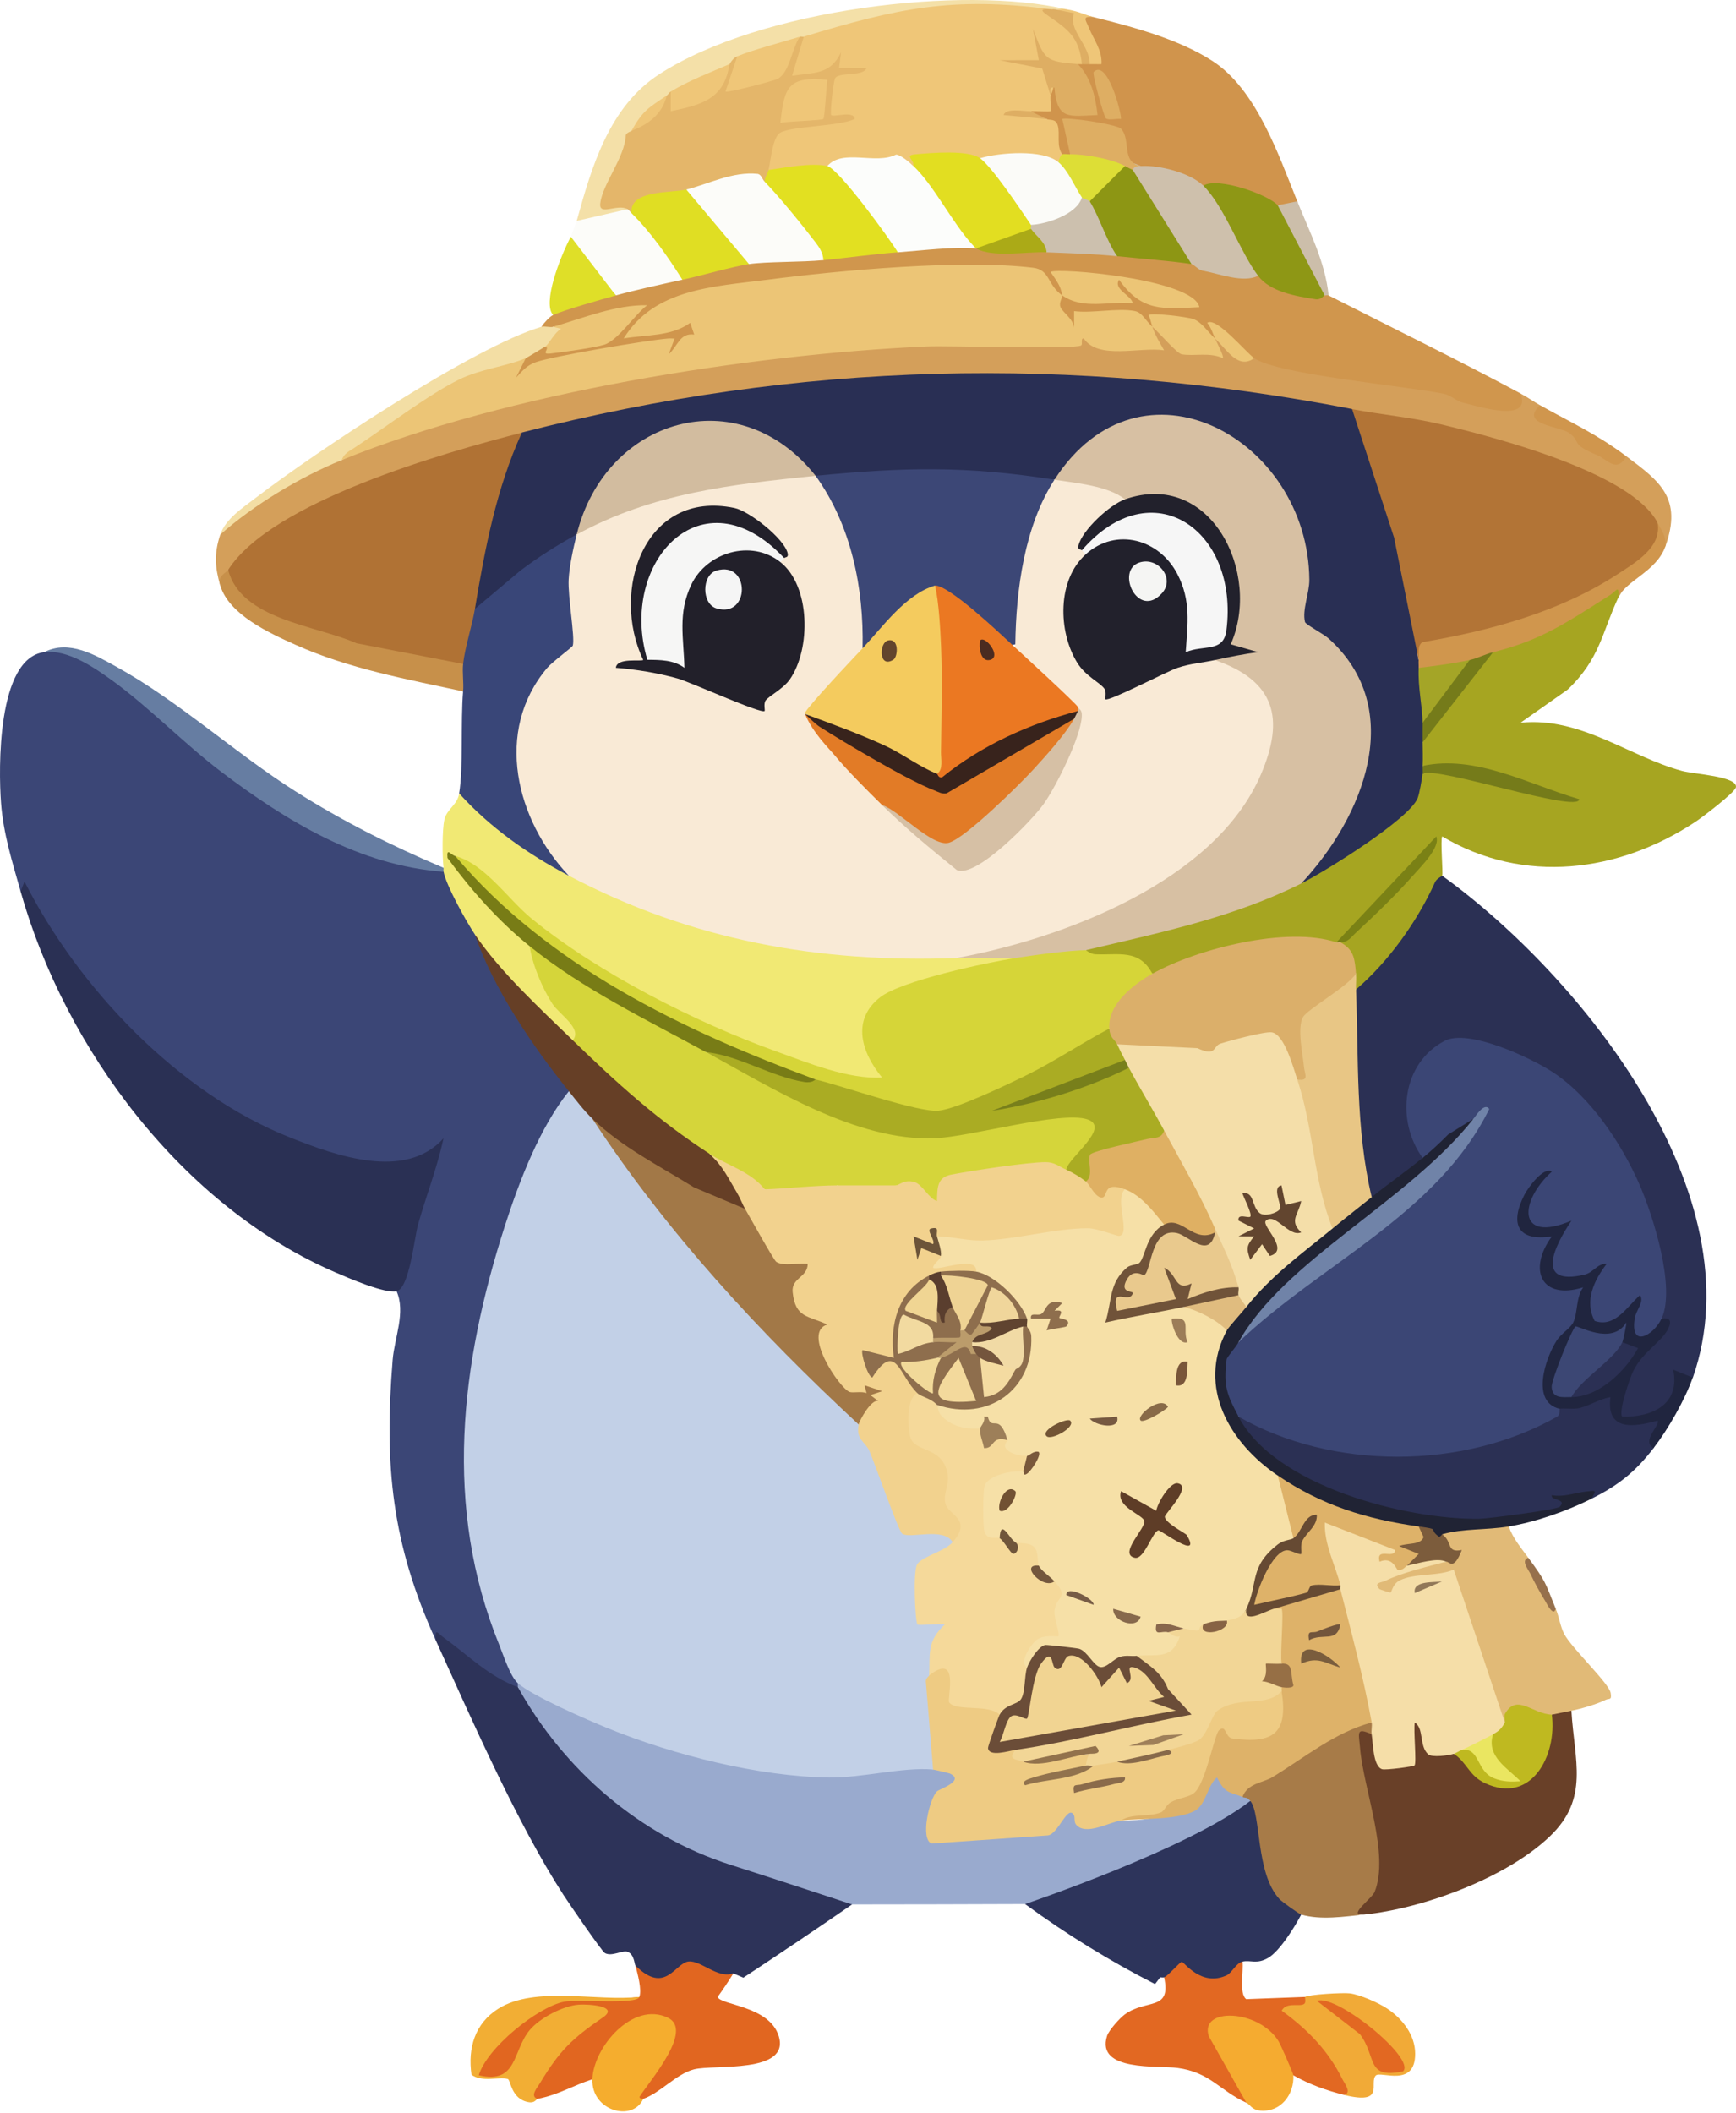 <svg width="613" height="746" viewBox="0 0 613 746" fill="none" xmlns="http://www.w3.org/2000/svg">
<path d="M203.647 77.981C211.336 76.072 212.29 71.076 221.168 72.017C222.413 72.28 225.801 73.165 226.603 73.968C231.734 79.186 237.376 92.388 241.953 98.381C243.433 100.318 244.539 102.104 244.705 104.609C236.961 105.356 224.543 105.093 218.43 105.993L201.573 83.545L203.661 77.968L203.647 77.981Z" fill="#FCFCF9"/>
<path d="M15.562 230.229C27.082 227.406 39.804 236.678 48.613 243.681C80.156 273.367 113.995 297.71 156.616 307.73C157.266 307.592 157.902 307.509 158.483 307.661C159.7 307.979 170.085 327.7 167.679 329.873C177.884 347.228 188.187 364.666 200.66 380.512L200.868 385.231L200.965 389.673C166.973 448.588 153.02 528.068 183.831 591.037L182.89 594.193V595.577C181.812 596.379 180.567 597.141 179.17 597.058C175.049 596.795 157.003 582.484 154.859 578.291C154.5 577.585 156.671 577.585 153.85 578.969C138.362 544.91 135.61 517.481 138.652 480.031C139.288 472.24 143.34 463.202 140.021 455.798L139.274 453.183C143.395 439.039 147.53 424.59 151.693 409.838C127.797 418.46 96.308 404.039 75.704 390.711C52.153 375.474 16.821 340.889 8.51 313.861C6.809 308.325 11.621 314.304 7.265 314.636C4.375 304.381 1.167 294.278 0.364 283.483C-0.534 271.36 -1.088 232.402 15.562 230.215V230.229Z" fill="#3B4676"/>
<path d="M571.479 210.854C565.657 223.213 565.035 232.527 553.557 243.432L536.921 255.126C558.203 252.967 575.143 267.042 593.923 272.135C598.141 273.284 613.836 274.045 612.965 277.948C612.564 279.788 601.211 288.424 598.763 290.043C571.603 308.062 538.013 312.325 509.263 295.261C508.558 296.243 509.609 308.145 509.263 309.1C509.512 316.532 501.035 328.212 495.863 334.938C492.033 339.907 487.967 344.654 483.348 348.916L478.84 349.235C476.558 349.013 476.558 347.173 478.84 343.699C475.645 341.097 473.806 337.402 473.308 332.627C476.295 330.316 475.839 330.316 471.926 332.627L469.008 334.662C449.205 331.022 428.227 336.724 410.263 345.055L406.93 343.699L403.805 343.823C399.062 339.879 392.299 338.163 383.546 338.703L383.421 335.395L385.8 332.932C408.687 327.41 431.117 320.379 453.105 311.84L459.48 311.868C472.963 302.056 485.823 291.649 498.076 280.646C498.255 276.107 499.68 273.602 502.349 273.118L503.206 271.526C509.263 270.876 515.279 271.955 521.184 273.173C514.739 272.218 508.461 271.277 502.363 270.35C498.56 268.454 498.491 263.901 502.363 262.046C507.161 250.352 516.828 237.481 527.254 230.215L529.647 226.728C543.835 221.995 557.097 215.241 569.432 206.481C573.47 205.124 574.162 206.591 571.506 210.854H571.479Z" fill="#A6A521"/>
<path d="M597.754 486.259C595.002 487.338 593.453 489.041 593.093 491.338C592.927 499.808 572.751 505.98 570.635 497.649C567.994 487.214 580.481 474.26 587.465 467.963L586.69 465.5L584.658 463.147C587.354 424.867 562.393 379.598 523.147 370.34C501.104 365.136 494.204 389.148 503.469 405.464L502.349 408.772C499.362 414.972 491.258 421.532 484.371 422.611C483.5 421.933 482.67 421.227 481.979 420.397C476.724 414.031 475.908 366.008 476.24 354.604L478.84 349.276C490.332 339.436 500.523 325.182 506.733 311.398C507.313 310.11 509.194 309.308 509.263 309.142C558.452 344.626 620.308 421.878 597.767 486.287L597.754 486.259Z" fill="#2B3054"/>
<path d="M200.868 309.114L208.446 309.861C246.295 328.697 288.528 336.502 330.637 335.589L337.773 338.163L356.206 336.35L358.516 338.163L357.645 341.111L328.632 347.74C311.304 353.082 299.799 358.742 312.632 377.356C313.462 380.138 313.434 381.702 310.724 382.961C300.075 387.944 233.919 355.961 223.312 349.996C198.78 336.184 180.802 320.296 160.778 302.181C160.419 302.54 160.045 302.872 159.617 303.052C159.547 303.08 158.676 301.835 159.119 302.402C166.78 312.173 175.63 321.085 185.02 329.195C186.375 330.496 187.025 332.115 187.053 334.025C191.879 344.031 197.853 353.234 204.961 361.649C206.385 365.136 206.662 367.752 202.264 367.24C194.493 365.648 185.269 355.518 179.862 348.985C175.022 343.131 171.122 336.627 167.693 329.873C164.664 325.389 157.528 312.532 156.63 307.73C155.385 307.398 155.413 306.927 156.63 306.346C156.159 302.554 156.104 292.867 156.92 289.337C157.805 285.49 161.497 284.245 162.161 280.051L167.333 281.504C178.285 290.971 189.473 300.174 200.882 309.114H200.868Z" fill="#F1E974"/>
<path d="M406.916 115.362L410.056 114.518C414.647 121.271 423.456 126.807 429.042 119.514L431.062 118.905C434.45 122.807 438.391 125.312 442.871 126.433C443.507 125.465 444.475 124.51 445.499 124.759C466.117 129.616 487.027 133.561 508.212 135.9C516.772 140.024 525.54 142.044 534.515 141.975L536.907 138.903C539.645 140.37 541.567 141.795 543.821 143.055C544.969 146.943 548.731 149.684 555.119 151.289C560.969 157.295 567.33 160.548 574.245 161.046C586.11 169.931 594.144 175.826 588.073 192.877C586.386 191.659 585.46 188.891 585.308 184.573C582.39 184.504 579.61 182.663 576.983 179.051C549.256 160.229 514.297 153.13 481.454 147.968L477.443 144.439C459.659 144.12 441.834 142.293 423.981 138.972C346.098 127.707 272.916 137.865 196.622 152.535C192.557 153.323 188.38 153.088 184.273 152.742L179.986 156.714C146.59 163.772 116.346 176.657 89.214 195.354C86.628 199.146 83.738 201.083 80.544 201.18C81.318 204.363 80.71 205.387 77.778 206.716C75.883 200.267 75.565 195.34 77.778 188.725C88.011 176.92 102.518 168.824 116.125 161.336L120.647 162.43C154.652 143.497 196.844 135.872 235.274 129.409C283.149 121.368 330.208 118.365 376.936 119.707C381.236 117.701 385.938 118.13 391.055 120.981L406.128 120.676C404.856 118.517 404.552 117.133 406.903 115.376L406.916 115.362Z" fill="#D49F5A"/>
<path d="M182.89 595.59L188.491 600.31C213.521 640.569 253.279 658.186 298.554 664.981C300.062 665.936 301.126 667.265 301.818 668.94L300.877 672.275C288.197 681.021 275.405 689.643 262.489 698.127L258.949 696.618C253.929 698.736 248.743 698.238 243.364 695.138C236.339 701.241 228.664 705.088 224.377 693.851C224.003 693.477 224.045 690.031 221.694 689.034C219.896 688.259 216.052 690.847 213.576 689.436C212.484 688.813 200.674 671.569 198.904 668.829C182.6 643.641 166.517 606.87 153.85 578.983C153.532 574.402 154.569 576.547 156.768 578.139C165.273 584.27 172.699 591.895 182.89 595.59Z" fill="#2D3359"/>
<path d="M7.265 314.65L8.648 311.204C27.635 348.695 62.843 385.826 102.324 401.506C118.614 407.983 143.105 416.826 156.602 401.838C154.389 412.19 150.476 422.099 147.613 432.271C146.258 437.101 144.571 454.816 140.021 455.812C135.873 456.726 122.901 451.107 118.352 449.128C64.336 425.781 23.002 370.367 7.265 314.65Z" fill="#2A3054"/>
<path d="M344.687 87.683L366.523 86.299L369.579 89.067C376.687 85.067 388.04 85.51 394.471 90.451L396.462 87.863C403.003 87.517 416.002 88.762 420.745 93.219C422.515 91.212 423.622 91.641 425.447 92.942C431.587 94.035 438.764 95.364 444.254 97.371L447.269 96.637C453.395 100.263 460.226 102.809 467.763 104.29C468.206 103.017 468.676 103.031 469.146 104.29C491.438 115.625 514.615 126.932 536.907 138.889C541.111 149.711 521.156 143.207 516.413 142.1C514.2 141.588 512.444 139.553 509.816 139.013C496.389 136.259 451.265 132.232 442.871 126.433C438.322 125.672 434.132 122.78 430.301 117.756L429.042 119.514L427.259 120.358C422.114 115.569 413.637 111.418 406.916 115.362L403.445 115.749C402.796 110.587 384.611 111.985 382.979 112.815C380.628 122.932 365.472 107.252 375.11 104.29L377.876 102.754C399.601 109.162 396.586 97.038 376.065 98.45C377.378 100.789 377.364 102.408 375.11 104.29C372.248 105.494 369.136 103.252 365.79 97.564C350.841 95.502 335.519 96.111 320.418 96.886C300.864 97.883 248.95 100.554 232.688 110.739C218.859 119.403 235.191 115.431 241.635 112.082C248.577 112.013 249.587 119.5 242.7 121.299C239.658 125.686 236.505 129.921 234.043 122.461C218.679 124.247 203.578 127.112 188.74 131.056C181.411 138.211 176.584 131.028 185.656 126.42C183.125 123.167 189.998 119.278 192.571 122.268L212.429 119.071C226.354 109.618 221.818 108.996 198.807 117.189C197.964 115.722 196.844 115.016 195.336 115.348C193.774 119.085 192.626 119.043 191.188 115.348C192.087 114.006 193.995 111.819 195.336 111.196C195.129 110.56 194.977 109.937 195.018 109.314C195.157 107.736 215.305 100.014 217.462 104.276C224.391 102.367 233.808 100.305 240.971 98.741C239.575 94.769 260.069 90.852 261.189 91.198L264.48 93.205L265.642 90.271C266.9 89.551 290.298 87.918 290.755 91.821C297.752 86.839 309.313 85.372 317.029 89.053L318.744 86.202C326.322 87.046 333.569 86.534 340.497 84.652L343.304 86.299C345.323 84.611 346.015 85.372 344.687 87.683Z" fill="#D0964D"/>
<path d="M459.466 675.859C457.184 680.205 451.901 688.771 447.794 691.152C443.687 693.532 441.627 691.788 438.723 692.467C436.261 703.469 425.06 703.303 417.565 696.425C415.186 698.943 413.015 699.469 411.065 698.002C410.761 698.099 410.111 698.03 409.682 698.002L407.857 700.383C391.912 692.273 376.604 682.848 361.959 672.136L361.268 668.94C359.29 667.03 359.581 665.646 362.001 664.622C387.667 659.252 414.135 652.125 435.888 636.445L441.475 635.725C443.438 635.31 445.07 635.517 445.36 637.469C446.176 648.886 448.97 659.21 453.741 668.455C457.723 670.462 459.618 672.925 459.452 675.859H459.466Z" fill="#2D345B"/>
<path d="M554.884 603.894C555.908 621.498 561.315 634.811 547.306 648.208C531.929 662.933 502.515 673.742 481.592 675.859C475.742 675.942 476.185 672.87 482.919 666.656C484.606 652.678 483.099 638.424 478.397 623.892C476.143 617.401 477.07 604.974 484.358 612.212L487.248 613.014C486.377 621.166 489.488 623.837 496.582 621.027C494.978 606.33 501.948 598.884 505.875 616.945C509.512 616.405 512.029 617.138 513.412 619.118C517.159 619.131 520.395 621.65 523.12 626.646C534.639 636.057 542.674 624.792 545.094 613.582C544.693 609.333 545.647 606.565 547.984 605.278C547.638 601.251 553.405 600.268 554.898 603.894H554.884Z" fill="#694028"/>
<path d="M550.736 497.33C550.819 496.196 551.081 494.881 552.049 494.438C553.017 493.995 569.308 491.075 570.027 491.684C569.681 499.171 572.032 502.437 577.079 501.482C586.013 499.393 590.632 498.493 584.298 507.945L583.925 511.156C577.328 519.709 571.424 524.373 561.799 529.147C563.099 526.186 555.133 529.064 552.948 531.805C523.092 544.177 479.186 537.036 452.703 519.086C446.785 515.073 435.998 507.115 437.34 500.085L442.636 499.794C477.084 516.927 516.938 514.381 550.736 497.317V497.33Z" fill="#2B3054"/>
<path d="M386.173 6.03C399.905 9.449 416.154 13.78 428.102 21.503C443.632 31.536 451.376 54.455 458.083 71.076C459.203 75.144 452.911 75.989 451.169 72.46L448.306 73.622C440.811 69.969 433.011 67.284 424.894 65.54C421.838 66.315 418.104 65.415 413.72 62.855C408.299 62.62 404.649 61.208 402.768 58.62C397.416 58.855 394.54 55.202 394.125 47.673C389.188 45.888 383.781 45.32 378.567 44.794C380.545 49.361 380.31 52.586 377.876 54.468C377.447 58.136 376.369 57.845 375.11 54.468L373.147 54.787C371.833 50.69 370.644 46.441 369.579 42.013C366.564 41.708 364.725 40.781 364.047 39.245C365.624 37.183 367.919 35.342 370.962 33.709C370.782 23.288 375.332 31.813 377.102 37.501C388.261 41.058 383.546 31.924 379.757 25.848L380.642 22.638C381.098 21.447 381.568 21.447 382.025 22.638C382.813 20.022 384.016 20.022 384.79 22.638L386.395 19.081C380.158 8.646 380.089 4.3 386.173 6.03Z" fill="#D0944C"/>
<path d="M203.634 188.711L205.846 191.327C203.647 203.478 203.302 215.947 204.795 228.707C178.272 248.096 180.47 281.781 201.02 305.197L200.854 309.128C186.541 301.585 173.086 292.216 162.133 280.065C163.655 270.571 162.617 255.043 163.516 244.083C159.561 242.934 159.257 235.142 163.516 234.395C159.257 231.364 163.06 216.75 167.665 215.02C173.1 204.599 188.118 193.264 198.766 188.282L203.62 188.725L203.634 188.711Z" fill="#394678"/>
<path d="M484.358 608.046C488.313 608.6 488.064 610.911 484.358 612.198C478.798 609.748 479.766 611.492 480.237 617.014C481.453 631.545 490.746 654.574 485.381 667.888C484.454 670.185 475.397 676.565 481.592 675.859C474.843 676.537 466.449 677.894 459.466 675.859C458.733 675.652 452.648 671.32 451.791 670.393C443.314 661.314 445.388 640.375 441.488 635.725C439.041 636.804 438.114 636.348 438.723 634.341L437.616 630.729C451.321 621.789 465.606 613.651 480.472 606.344L484.358 608.06V608.046Z" fill="#A77B48"/>
<path d="M532.758 538.849C534.279 543.111 537.073 546.364 539.673 549.92C541.374 555.761 545.384 563.483 549.353 567.912C550.611 571.012 550.943 574.084 552.298 576.727C554.87 581.737 568.16 594.165 568.755 597.653C569.211 600.393 568.201 599.424 566.957 600.061C564.15 601.5 558.106 603.299 554.884 603.88C553.349 604.157 548.316 605.278 547.97 605.264C546.117 607.852 541.982 607.603 535.552 604.531C534.293 605.887 532.897 607.063 531.375 608.032H528.458L511.835 558.307C511.144 557.587 493.927 558.279 493.789 562.874C480.458 569.129 481.855 551.498 494.826 554.903C499.79 552.771 505.225 551.332 510.632 551.29L511.711 549.63C509.664 547.332 507.244 544.564 509.249 541.603L511.241 538.281C515.057 537.52 526.909 537.105 531.182 537.216C531.721 537.23 532.247 537.935 532.772 538.835L532.758 538.849Z" fill="#E1BA77"/>
<path d="M283.84 12.95L286.15 14.874C282.831 23.703 282.789 25.862 291.944 20.935C294.502 16.673 297.545 16.285 300.034 21.254C313.531 21.572 307.017 29.35 297.185 29.793L296.272 37.266C303.643 37.39 307.654 42.303 299.633 45.611L276.995 49.126C276.069 54.538 274.202 58.163 271.395 59.99C274.589 62.26 273.732 64.045 270.012 64.142C261.977 63.395 253.763 65.886 245.977 68.764L242.354 66.91L241.635 69.872C234.555 69.664 228.346 71.449 222.994 75.214C222.565 74.785 221.971 74.023 221.611 73.83L210.313 75.034C207.354 73.677 218.112 45.999 219.523 45.21C220.657 44.573 221.984 45.224 222.994 46.151C227.571 42.414 231.72 38.262 235.44 33.695C233.476 31.813 234.347 30.969 236.823 32.311C239.561 32.394 239.81 33.502 239.658 35.813C247.249 34.443 253.21 30.042 257.566 22.624C254.841 19.316 256.916 17.351 260.332 19.856C262.876 20.728 262.959 23.413 260.553 27.938C269.223 27.938 276.387 26.305 277.88 16.105L282.458 12.936C282.831 11.704 283.287 11.732 283.84 12.936V12.95Z" fill="#E4B66A"/>
<path d="M258.949 696.618C257.303 699.303 255.464 702.071 253.417 704.922C254.33 707.828 271.63 708.022 274.962 718.706C279.152 732.117 252.173 728.684 245.078 730.484C238.814 732.075 233.213 738.787 227.142 740.905C224.584 743.852 223.257 742.399 223.796 738.538L231.526 727.231C246.517 702.348 212.678 716.16 212.194 731.812L209.165 733.985C202.389 736.185 197.037 739.534 189.805 740.905C188.574 741.444 187.108 741.555 186.403 740.531C183.015 735.632 203.965 713.572 209.552 710.624C196.318 709.088 186.956 718 183.139 730.262C183.444 734.345 169.131 733.902 168.439 732.864C163.489 725.46 190.386 703.095 199.679 705.545C208.446 706.126 217.144 705.919 225.773 704.922C226.7 702.196 225.123 696.784 224.391 693.851C234.956 704.355 238.371 692.909 243.115 692.425C247.595 691.968 253.306 698.57 258.962 696.618H258.949Z" fill="#E16620"/>
<path d="M438.723 692.467C439.179 695.733 437.423 703.815 440.064 705.697L460.849 704.922C466.283 705.323 462.716 710.679 458.29 710.652C462.688 714.153 466.643 718.139 470.114 722.54C473.378 726.678 482.961 739.714 474.677 739.521C468.371 737.957 462.356 735.798 456.7 732.601C453.27 731.646 450.726 728.089 449.067 721.945C447.601 715.648 426.885 710.776 429.416 717.903L441.557 739.244L440.105 742.289C430.508 737.901 427.411 731.563 415.753 729.985C408.894 729.058 386.92 731.369 390.903 718.706C391.525 716.713 395.439 712.354 397.181 711.094C404.911 705.503 413.665 710.043 411.065 698.002C412.379 697.573 416.652 692.55 417.288 692.55C418.173 692.55 424.147 701.49 433.163 697.283C434.975 696.439 436.469 692.992 438.709 692.467H438.723Z" fill="#E26822"/>
<path d="M520.312 394.919C518.874 400.482 515.403 405.575 509.899 410.211C484.205 429.974 460.019 451.162 437.34 473.803L438.999 476.35C433.053 481.927 435.362 490.881 438.999 497.303L437.34 500.098C450.159 524.58 496.472 536.482 522.318 536.136C525.443 536.095 549.712 532.926 550.736 531.915C553.626 529.078 547.223 529.687 547.97 527.791C552.188 528.608 556.032 526.975 559.876 526.546C563.527 526.13 564.025 525.798 561.785 529.161C553.156 533.451 542.245 537.285 532.744 538.849C524.627 540.191 516.841 539.485 509.236 541.617C510.881 548.495 503.192 542.572 500.938 538.849L496.416 540.952C483.694 540.717 458.124 531.721 451.155 520.857C444.669 522.961 436.04 511.488 432.624 505.939C429.208 500.389 426.885 494.452 426.457 488.072C426.055 482.245 426.581 470.523 433.191 469.652C429.762 466.856 436.344 459.507 440.105 461.348L440.507 456.546C448.251 448.256 456.686 440.713 465.813 433.918L470.515 433.655C472.617 427.054 477.457 423.234 484.344 422.584C490.235 417.851 496.43 413.574 502.321 408.744C503.248 402.503 514.172 392.012 520.299 394.905L520.312 394.919Z" fill="#202334"/>
<path d="M376.493 3.262H372.345C371.999 4.466 372.925 6.169 372.345 4.992C370.215 4.314 367.214 3.401 366.011 5.449C339.764 1.823 314.07 6.238 289.054 14.265L283.84 12.95C283.412 13.075 282.872 12.825 282.458 12.95C278.821 17.42 268.656 20.935 262.848 21.863L260.332 19.87C258.561 20.603 257.801 22.541 257.566 22.638C253.777 28.464 243.502 33.474 236.823 32.325C236.311 32.63 235.938 33.377 235.44 33.709C231.817 38.345 227.668 42.497 222.994 46.165C222.856 46.428 221.473 46.635 220.989 47.618C220.698 55.534 212.774 64.834 211.958 71.809C211.419 76.376 217.863 71.809 221.611 73.83L203.647 77.968C208.971 58.703 215.139 37.612 232.798 26.194C268.698 2.986 340.262 -5.221 376.493 3.262Z" fill="#F4E0A8"/>
<path d="M156.616 306.346C156.671 306.803 156.533 307.287 156.616 307.73C127.05 305.613 101.038 289.822 77.93 272.301C65.028 262.517 52.416 249.452 39.528 240.152C33.18 235.571 23.777 229.15 15.562 230.229C24.44 225.676 33.761 231.309 41.381 235.53C62.967 247.459 83.074 265.866 104.177 279.249C120.91 289.85 138.389 298.638 156.616 306.346Z" fill="#667DA2"/>
<path d="M550.736 497.33C540.143 502.243 540.654 483.325 544.997 476.128C550.169 470.523 553.322 464.656 554.483 458.525C542.66 458.705 538.013 449.986 542.881 439.578C532.219 438.25 531.472 430.998 534.943 422.335C537.114 416.923 547.79 404.039 549.56 415.193C542.342 423.649 536.63 434.901 553.349 428.673C555.977 429.199 556.571 431.219 556.281 433.835C548.371 445.682 549.27 450.152 558.978 447.259C569.239 440.782 570.124 443.011 566.141 453.127C560.264 468.074 568.035 466.358 576.609 455.798C580.371 454.622 583.15 457.099 581.947 460.919C579.638 465.458 577.674 472.959 583.524 465.486H586.677C590.507 464.808 590.12 467.216 588.737 469.638C586.317 473.9 579.914 477.499 576.748 483.934C575.531 486.397 571.341 498.576 572.848 500.098C583.537 500.306 593.328 495.739 590.825 483.505L597.726 486.273C594.96 494.175 589.028 504.527 583.897 511.184C579.334 508.72 586.58 502.825 585.266 501.496C576.595 503.918 567.095 505.122 568.672 493.192C564.883 493.857 561.826 495.933 557.954 497.012C555.797 497.607 551.441 496.957 550.708 497.344L550.736 497.33Z" fill="#20253F"/>
<path d="M489.889 709.074C495.158 712.603 499.721 718.319 499.708 725.003C499.708 737.113 487.469 730.926 485.796 732.67C483.334 735.217 489.377 743.161 474.677 739.535C477.429 738.732 474.691 735.369 474.014 733.971C469.021 723.854 461.665 716.367 452.579 709.78C454.294 706.514 459.051 708.59 460.572 707.344C461.236 706.804 460.71 705.019 460.849 704.922C462.135 704.05 474.193 703.358 476.627 703.663C480.264 704.119 486.819 707.012 489.889 709.074Z" fill="#F1AA37"/>
<path d="M242.354 66.924L246.005 66.979C252.449 74.632 258.879 82.286 265.324 89.939L264.466 93.219C259.032 94.021 247.637 97.301 240.957 98.754C235.91 90.7 229.742 81.884 222.98 75.228C222.206 66.882 237.196 68.197 242.34 66.924H242.354Z" fill="#E0DE23"/>
<path d="M588.073 192.863C584.893 201.775 574.328 204.806 571.479 210.854C571.742 206.093 570.774 208.64 568.575 210.024C553.363 219.628 544.485 225.939 527.227 230.229C523.369 234.215 520.603 235.142 518.93 232.997C513.951 237.315 506.705 239.861 500.952 235.765C498.159 235.447 498.269 234.063 500.952 232.997C500.371 230.022 500.413 227.143 501.09 224.334C529.177 218.673 560.928 211.408 581.353 190.787C582.016 187.479 583.344 185.403 585.308 184.559C586.718 187.313 588.447 189.292 588.073 192.863Z" fill="#D0964D"/>
<path d="M163.53 234.381C163.198 237.495 163.793 240.913 163.53 244.069C143.603 239.751 123.275 236.083 104.523 227.697C95.036 223.462 80.806 216.93 77.792 206.702C76.672 203.132 79.783 202.37 80.558 201.166L83.738 202.066C86.435 209.11 93.391 212.916 100.084 215.559C120.232 223.254 140.989 227.6 162.092 231.281L163.53 234.381Z" fill="#C7904A"/>
<path d="M195.336 115.362C203.537 113.355 197.853 124.274 192.571 122.282C192.252 122.531 186.071 126.253 185.656 126.433C181.162 130.89 175.174 133.63 167.72 134.654C151.762 143.539 136.08 152.798 120.661 162.416C106.016 168.381 89.574 178.234 77.792 188.711C79.631 183.189 85.674 179.272 90.362 175.688C111.492 159.482 167.402 122.365 191.188 115.362C192.294 115.044 194.23 115.68 195.336 115.362Z" fill="#F3DEA4"/>
<path d="M217.462 104.29C212.553 105.647 199.167 109.439 195.336 111.21C191.478 107.197 197.604 91.018 201.559 83.559L217.462 104.29Z" fill="#DFDF28"/>
<path d="M225.76 704.922C224.805 707.745 203.952 705.642 199.112 706.624C189.846 708.507 171.924 722.872 169.062 732.587C182.807 735.798 180.885 724.062 187.011 716.658C190.538 712.409 198.807 708.036 204.353 707.648C207.755 707.413 218.818 708.091 212.899 712.16C202.043 719.62 197.59 723.841 190.607 735.466C189.819 736.781 186.942 740.047 189.805 740.905C189.418 740.974 188.892 742.441 186.749 742.095C180.429 741.098 180.36 734.165 179.281 733.888C176.073 733.058 170.223 735.12 166.489 732.393C165.134 722.996 167.679 714.278 175.976 709.06C188.934 700.922 210.852 706.597 225.76 704.908V704.922Z" fill="#F2AE34"/>
<path d="M574.245 161.032C571.022 167.246 567.275 162.056 564.15 160.741C553.972 156.465 558.798 156.368 554.068 152.839C550.819 150.417 536.271 149.933 543.807 143.041C554.843 149.227 563.61 153.074 574.231 161.032H574.245Z" fill="#D0964D"/>
<path d="M458.083 71.076C462.411 81.815 467.971 92.568 469.146 104.29C468.952 104.193 468.15 104.235 467.763 104.29C467.085 104.553 466.422 104.719 465.827 104.581C464.195 104.18 449.606 77.179 449.634 75.504C449.647 74.286 450.339 73.29 451.169 72.46L458.083 71.076Z" fill="#CCBEAA"/>
<path d="M376.493 3.262C381.154 4.037 382.979 5.241 386.173 6.03C381.817 5.546 383.435 7.137 384.5 9.781C386.159 13.933 389.271 17.725 388.939 22.638C387.57 22.693 386.173 22.596 384.79 22.638C381.444 15.524 377.696 8.798 372.345 3.262C373.658 3.442 375.207 3.055 376.493 3.262Z" fill="#EFC678"/>
<path d="M549.353 567.912C548.495 570.915 546.103 565.946 545.716 565.31C543.752 562.085 541.968 558.888 540.35 555.47C539.673 554.058 536.893 550.751 539.673 549.92C546.02 558.57 545.481 558.362 549.353 567.912Z" fill="#96704C"/>
<path d="M209.165 394.919L222.247 409.09C246.157 440.852 272.39 470.579 300.96 498.258L303.187 502.866L305.745 504.541C311.125 515.806 316.131 527.348 320.749 539.153L330.388 538.793C334.371 539.112 338.478 539.984 336.362 544.385C336.818 548.01 333.984 550.709 327.857 552.467C324.649 553.754 325.258 568.617 326.156 570.389C337.302 570.389 336.459 573.392 331.411 581.668C331.577 585.709 330.471 588.961 328.079 591.439C330.72 599.479 332.13 613.443 332.061 622.467L329.462 624.653L326.862 627.283C282.209 634.341 251.039 626.273 208.999 610.717C199.886 607.354 188.09 602.621 182.877 594.207C180.138 591.785 177.801 584.381 176.308 580.713C156.477 532.026 162.59 481.401 178.327 432.576C183.388 416.882 190.607 397.977 200.854 385.231C205.542 384.664 210.202 390.407 209.151 394.919H209.165Z" fill="#C2D0E7"/>
<path d="M329.475 624.653C332.2 619.118 343.152 625.235 338.118 631.269C331.453 630.743 328.162 647.309 330.056 647.917C331.951 648.526 367.836 645.883 369.689 645.177C375.677 635.919 380.006 635.13 382.689 642.769C386.339 642.728 389.99 641.911 393.641 640.292L395.853 642.645C411.646 642.935 422.28 637.455 427.784 626.176C429.858 624.861 438.833 631.393 438.723 634.341C439.732 634.798 440.188 634.175 441.488 635.725C419.874 652.623 361.973 672.136 361.973 672.136C343.622 672.206 319.408 672.275 300.877 672.275C300.877 672.275 272.224 662.836 257.87 658.255C225.926 648.056 199.07 624.709 182.89 595.59V594.207C187.993 598.732 207.547 607.188 214.71 610.108C237.694 619.477 267.868 627.144 292.76 627.477C304.445 627.629 318.73 623.712 329.475 624.653Z" fill="#99AACE"/>
<path d="M202.251 367.24L208.57 369.496C220.643 381.107 233.269 392.178 247.097 401.672L250.665 407.374L259.889 414.944C261.465 417.214 262.586 418.861 260.345 421.214C264.757 421.975 265.669 423.829 263.111 426.749L260.65 428.715C241.746 421.089 221.984 411.72 209.179 394.919C206.095 391.943 203.551 388.552 200.882 385.231C188.228 369.509 174.137 348.93 167.693 329.873C176.709 343.173 190.759 356.057 202.264 367.24H202.251Z" fill="#663F26"/>
<path d="M227.142 740.905C223.409 749.181 208.792 745.236 209.165 733.985C209.538 722.733 223.326 706.389 235.758 712.216C245.106 716.603 229.549 734.331 225.787 740.227C225.995 741.126 227.17 740.835 227.142 740.905Z" fill="#F5AD2E"/>
<path d="M456.7 732.601C457.046 739.313 452.275 745.707 445.029 745.07C441.972 744.794 441.419 742.884 440.105 742.289L426.83 718.789C423.497 708.41 444.545 709.309 451.459 720.547C452.247 721.82 456.672 731.937 456.7 732.601Z" fill="#F5AB30"/>
<path d="M477.443 144.425L481.163 146.93C490.29 172.809 498.062 198.938 502.363 226.05C500.523 227.6 500.053 229.911 500.938 232.997C500.855 233.911 500.98 234.852 500.938 235.765C505.751 240.083 504.99 249.425 502.321 255.14C504.478 256.275 504.478 258.586 502.321 262.06C502.363 264.772 502.529 267.679 502.321 270.364C504.976 271.139 505.004 272.356 502.321 273.131C502.072 275.194 501.229 280.134 500.579 281.767C497.578 289.213 467.763 307.744 459.452 311.882L459.217 308.035C483.058 281.947 493.692 241.882 458.401 220.652L457.82 216.099C469.92 168.851 410.305 121.88 376.369 168.284L372.331 169.308L366.647 171.246C342.391 167.55 317.859 167.772 293.493 170.18L287.975 167.91C287.519 169.1 287.049 169.1 286.592 167.91L281.462 166.166C257.51 139.498 218.818 151.026 207.976 183.687L203.62 188.669C196.539 192.544 190.275 196.53 183.817 201.374L167.665 214.964L165.84 209.166C168.868 191.299 172.643 173.46 179.544 156.617L184.259 152.687C281.918 127.596 378.692 125.299 477.429 144.383L477.443 144.425Z" fill="#292F54"/>
<path d="M372.345 169.336C402.823 122.06 461.955 154.86 462.342 204.64C462.384 209.387 459.742 215.283 460.807 219.573C461.028 220.459 467.348 223.766 469.146 225.385C496.997 250.462 481.288 288.618 459.452 311.896C435.182 324.005 409.585 329.223 383.394 335.423L381.499 338.246L361.033 340.599L358.502 338.191C351.615 338.371 344.646 337.942 337.759 338.191L340.566 334.842C380.669 326.178 433.827 306.595 445.858 263.029C449.454 249.992 442.857 241.093 430.661 236.582L429.029 233.025C445.277 213.525 430.094 170.111 400.279 178.221L397.223 176.283C389.534 175.383 381.679 174.083 373.672 172.367L372.331 169.363L372.345 169.336Z" fill="#D7C0A3"/>
<path d="M160.764 302.194C171.15 304.907 179.489 317.556 187.758 324.31C211.087 343.353 245.493 360.832 273.815 371.046C285.458 375.239 299.273 380.996 311.484 380.401C304.183 371.558 300.546 360.043 310.807 352.03C318.274 346.204 348.213 339.81 358.516 338.191C364.711 337.208 377.572 335.451 383.408 335.423C383.587 335.423 384.97 336.779 386.754 336.862C394.844 337.263 402.215 334.828 406.916 343.727L407.138 346.799C401.592 350.273 395.328 354.812 394.457 361.759L391.705 363.102L388.593 367.932C379.84 374.159 344.632 393.327 332.919 394.669C324.013 395.694 298.402 387.694 289.206 384.262L287.989 381.093C260.179 374.492 232.826 361.607 208.584 346.135C190.565 334.648 171.551 320.573 160.764 302.208V302.194Z" fill="#D6D538"/>
<path d="M471.912 332.641H473.295C478.314 335.312 478.356 338.827 478.826 343.713C475.867 350.466 470.418 356.03 462.48 360.403C462.052 367.157 462.37 373.966 463.448 380.844C461.789 384.318 459.507 384.677 458.083 381.093L454.916 380.29C452.33 361.801 441.419 366.326 429.167 373.412C418.629 372.748 407.981 372.042 397.195 371.322L394.471 368.638C390.363 370.7 387.556 365.537 391.705 363.102C391.069 354.535 400.265 347.449 406.916 343.727C422.82 334.828 454.598 326.87 471.912 332.655V332.641Z" fill="#DBAF6A"/>
<path d="M478.826 349.248C479.753 373.772 478.632 398.42 484.358 422.597C479.766 426.279 475.078 429.932 470.529 433.669C469.049 433.046 467.348 432.34 466.56 430.915C463.144 424.618 457.862 394.517 456.589 385.605L458.083 381.079C462.453 381.743 460.697 379.308 460.448 376.651C460.047 372.263 457.889 362.714 460.157 358.95C461.803 356.223 476.005 348.141 478.812 343.713C478.992 345.526 478.743 347.422 478.812 349.248H478.826Z" fill="#E8C685"/>
<path d="M502.335 270.364C521.142 266.336 539.908 276.937 557.664 282.127C557.526 287.303 506.802 270.239 502.335 273.132C502.446 272.232 502.266 271.277 502.335 270.364Z" fill="#757B1A"/>
<path d="M471.912 332.641L507.161 295.261C508.738 299.094 501.657 305.986 498.892 309.128C493.208 315.591 485.229 323.313 478.84 329.195C477.153 330.745 475.991 332.724 473.295 332.627C472.963 332.447 472.354 332.78 471.912 332.627V332.641Z" fill="#7A8115"/>
<path d="M527.227 230.229L502.335 262.06C502.293 259.749 502.363 257.451 502.335 255.14C504.008 246.269 510.826 236.969 518.93 232.997C521.834 232.361 524.35 230.949 527.227 230.229Z" fill="#757B1A"/>
<path d="M586.69 465.5C583.952 471.368 575.365 476.281 577.301 465.126C577.743 462.538 580.716 459.466 579.098 457.196C574.535 461.209 570.29 468.807 563.099 466.289C559.337 459.23 562.946 451.868 567.344 446.125C564.025 445.958 562.725 449.211 559.462 449.972C541.775 454.096 548.896 439.828 554.898 430.901C535.358 439.136 536.561 423.802 547.984 413.588C545.149 411.65 539.645 419.068 538.248 421.836C533.09 432.008 535.814 438.319 547.984 436.451C539.438 448.09 544.084 459.106 559.047 454.442C556.419 458.026 557.18 463.368 555.534 466.828C554.58 468.835 551.22 470.786 549.602 473.347C545.591 479.699 540.516 494.964 550.75 497.33C550.625 497.4 551.095 499.379 549.795 500.112C516.592 518.892 470.473 519.003 437.354 500.098C433.329 492.404 431.96 489.594 433.108 479.962C433.219 479.007 436.22 475.852 437.354 473.803C452.054 457.68 468.676 443.564 487.179 431.455C495.877 424.272 517.477 405.796 521.391 396.247C521.502 395.998 520.99 395.486 520.326 394.919L511.365 400.482C508.489 403.402 505.502 406.156 502.349 408.758C492.752 395.472 495.047 375.294 510.134 367.42C518.487 363.046 540.571 373.384 548.426 378.56C561.55 387.196 572.295 403.264 578.642 417.518C583.579 428.604 591.835 454.525 586.704 465.5L586.69 465.5Z" fill="#3B4675"/>
<path d="M286.606 167.952C287.063 167.91 287.533 167.993 287.989 167.952C296.701 171.107 300.836 185.362 303.339 194.274C306.285 204.765 309.52 219.116 304.584 228.845L306.713 231.129C306.796 234.492 288.846 250.532 285.223 252.372C286.98 253.673 288.362 255.057 289.372 256.524C296.383 264.869 304.03 272.841 311.788 280.605L311.498 284.203C320.487 291.413 329.738 298.236 339.238 304.658C360.576 295.676 376.051 271.402 380.642 249.604C379.715 250.158 378.319 250.891 377.655 250.338C372.538 246.089 362.097 235.723 357.824 230.617L358.502 227.461C353.897 218.41 356.995 203.99 359.442 193.998C360.742 188.697 365.403 171.675 369.8 169.917C370.602 169.599 371.46 169.446 372.331 169.336C379.937 170.54 391.345 171.495 397.223 176.255L396.531 179.605C389.478 183.106 384.652 187.991 382.011 194.247C383.269 193.915 383.726 194.371 383.394 195.631L383.947 198.966C372.566 214.023 378.844 232.831 393.24 243.1L417.274 232.43C422.349 230.81 426.263 231.004 429.029 233.011C450.214 240.387 453.768 253.521 445.222 273.436C428.987 311.204 375.29 331.326 337.759 338.191C289.109 339.962 244.207 331.977 200.854 309.128C182.254 289.531 174.317 258.102 193.234 235.765C195.046 233.62 202.14 228.458 202.278 227.877C203.053 224.721 200.467 210.605 200.799 204.585C201.061 199.755 202.444 193.486 203.62 188.725C204.961 186.109 206.593 184.476 208.93 182.884C222.703 173.557 264.245 166.263 281.503 165.71L286.592 167.966L286.606 167.952Z" fill="#F9EAD6"/>
<path d="M249.268 371.392C271.768 382.643 294.779 391.639 318.329 398.392C335.892 398.641 353.51 396.593 371.197 392.261C378.526 391.376 391.069 390.116 388.593 400.883C388.275 402.267 379.425 414.169 376.493 412.91C375.843 413.865 374.861 414.958 373.907 414.709C361.807 411.581 346.001 415.152 334.163 418.722C333.154 429.434 327.733 426.569 322.423 420.009C319.615 420.355 317.596 419.83 316.338 418.432C315.01 423.026 297.738 422.667 295.595 418.432C290.146 422.75 275.64 424.009 270.012 419.816C262.931 417.878 256.487 413.726 250.651 407.36C232.37 395.528 217.739 382.283 202.251 367.226C205.791 363.116 197.521 358.133 195.06 354.355C191.52 348.902 187.952 340.46 187.039 334.011L190.427 334.343C209.054 346.481 228.11 357.829 247.609 368.388L249.268 371.392Z" fill="#D5D53A"/>
<path d="M160.764 302.194C193.649 341.042 241.068 363.738 287.989 381.079C290.202 386.31 283.121 384.885 279.194 383.778L249.268 371.392C228.207 359.919 205.86 349.179 187.039 334.025C176.128 325.251 166.254 314.138 158.012 302.859C157.639 298.997 159.133 301.765 160.764 302.194Z" fill="#787C16"/>
<path d="M375.11 104.29C374.433 100.526 372.925 98.976 370.962 96.001C373.23 94.381 421.437 98.436 423.511 108.428C410.553 109.093 403.169 110.075 395.162 98.754C392.963 102.09 399.504 104.221 400.002 107.044C391.373 106.255 382.481 109.425 375.11 104.29C375.249 105.065 373.783 106.781 374.488 108.456C375.359 110.518 379.743 112.954 379.273 116.732V109.826C385.676 110.67 394.706 108.622 400.707 109.798C403.432 110.338 404.621 113.369 406.917 115.348C406.446 113.978 406.239 112.525 405.534 111.21C406.737 110.352 419.072 111.819 421.381 112.635C424.313 113.66 426.429 117.092 429.043 119.5C428.171 117.548 427.715 115.722 426.277 113.978C429.457 111.625 439.981 124.427 442.871 126.42C437.202 130.599 433.246 123.375 429.043 119.5C429.665 120.898 432.306 125.894 431.794 126.42C427.065 124.247 421.603 125.838 417.26 125.063C415.559 124.759 409.475 117.576 406.903 115.362C407.995 118.531 409.447 120.801 411.051 123.652C402.422 122.378 387.888 127.112 382.702 119.5C381.43 119.292 382.44 121.507 381.762 121.936C379.466 123.403 335.09 121.963 327.401 122.295C264.342 125.077 179.018 138.64 120.647 162.416C121.504 160.049 123.33 159.261 125.238 158.015C136.108 150.874 151.098 139.401 162.078 133.99C169.684 130.225 178.797 129.354 185.642 126.433L182.185 133.353C184.439 130.945 185.864 129.063 189.141 127.859C194.797 125.783 229.286 119.943 236.117 119.486C236.809 119.444 237.514 119.514 238.205 119.528L236.131 125.036C239.353 122.24 239.962 117.424 245.134 118.102L243.723 113.964C236.975 118.863 228.097 118.102 220.228 119.486C230.973 101.924 251.91 101.19 270.731 98.768C296.563 95.433 339.667 91.461 364.822 94.52C370.865 95.253 369.676 100.498 375.11 104.29Z" fill="#ECC576"/>
<path d="M585.308 184.559C586.856 193.278 577.328 198.675 571.022 202.786C550.625 216.085 526.01 222.673 502.252 226.686C500.316 227.987 501.118 231.06 500.952 232.997L492.268 189.79L477.443 144.425C487.856 146.431 498.283 147.276 508.738 149.781C528.167 154.417 576.264 166.914 585.308 184.559Z" fill="#B27436"/>
<path d="M184.273 152.728C175.202 172.574 171.247 193.665 167.679 215.006C166.711 220.832 164.125 228.707 163.53 234.381L125.888 227.074C111.534 220.68 85.107 218.784 80.558 201.166C95.894 177.127 156.505 159.856 184.273 152.728Z" fill="#B07234"/>
<path d="M322.561 58.62C325.589 57.638 328.162 59.229 330.277 63.381L343.899 82.784L344.687 87.683C336.39 87.046 325.631 88.444 317.029 89.067L312.909 87.821C306.699 78.452 299.702 69.719 291.93 61.651L292.151 58.62C288.487 51.88 316.172 51.714 318.8 52.42C320.639 53.583 321.897 55.658 322.575 58.62H322.561Z" fill="#FCFDFB"/>
<path d="M292.138 58.62C296.12 59.533 313.918 83.946 317.029 89.067C308.276 89.704 299.495 90.991 290.755 91.835L287.685 90.409C282.153 82.216 276 74.508 269.182 67.284L270.012 64.142C270.012 62.634 271.09 61.236 271.395 59.99C273.331 54.994 291.031 52.918 292.138 58.606V58.62Z" fill="#E2E021"/>
<path d="M242.354 66.924C250.043 65.014 258.727 60.433 267.605 61.388C268.85 61.651 269.21 63.353 270.012 64.156C275.142 69.373 283.426 79.615 288.003 85.607C289.483 87.545 290.589 89.33 290.755 91.835C283.011 92.582 270.592 92.319 264.48 93.219L242.354 66.924Z" fill="#FCFCF9"/>
<path d="M402.768 58.62C409.254 58.191 420.192 60.959 424.894 65.54C425.834 65.36 426.692 65.581 427.577 65.831C431.158 66.868 443.175 89.178 445.36 94.16L444.24 97.357C438.93 100.042 430.412 96.568 424.576 95.53C423.124 95.267 421.589 93.343 420.731 93.205L415.656 90.299C410 81.248 404.358 72.197 398.688 63.132L399.988 59.976C397.195 56.973 398.108 56.503 402.754 58.593L402.768 58.62Z" fill="#CEC0AC"/>
<path d="M451.169 72.46L467.763 104.29C467.417 104.332 466.435 105.937 464.541 105.633C457.516 104.539 448.541 103.045 444.254 97.371C437.948 89.025 432.251 72.736 424.894 65.54C430.08 62.343 447.905 68.751 451.169 72.46Z" fill="#8E9715"/>
<path d="M346.07 55.852L350.896 56.683C353.219 57.956 366.813 75.961 364.047 79.379C365.25 79.836 365.25 80.306 364.047 80.763C363.881 87.005 350.454 87.863 344.687 87.683C344.327 87.475 343.691 86.714 343.304 86.299C336.417 78.84 329.766 65.443 322.561 58.62C318.426 54.634 318.523 52.337 322.879 51.714C325.271 50.496 347.923 49.555 346.07 55.852Z" fill="#E2DE21"/>
<path d="M400.002 60.004L420.745 93.219C414.647 92.222 401.855 91.212 394.471 90.451C388.663 88.846 382.426 76.085 384.79 71.076C382.177 67.131 392.756 57.458 397.236 58.62C398.536 57.015 399.988 58.108 400.002 60.004Z" fill="#8D9614"/>
<path d="M384.79 71.076C387.957 76.016 390.806 85.192 394.471 90.451C386.27 89.607 377.876 89.413 369.579 89.067C366.066 88.292 361.752 84.375 364.047 80.763C363.826 80.445 364.255 79.698 364.047 79.379L364.365 77.511C370.45 75.255 376.341 72.653 382.025 69.692C384.583 66.993 385.274 67.353 384.79 71.076Z" fill="#CCC0AE"/>
<path d="M195.336 115.362C205.901 112.276 217.545 107.515 228.525 107.75C224.169 110.989 218.292 120.095 213.397 121.673C210.022 122.752 198.448 124.371 194.368 124.8C190.607 125.188 194.437 123.057 192.584 122.295C194.078 121.105 195.889 117.299 198.116 116.068L195.35 115.376L195.336 115.362Z" fill="#ECC576"/>
<path d="M364.047 80.763C365.9 83.476 369.247 85.358 369.579 89.067C362.457 88.776 350.384 91.032 344.687 87.683L364.047 80.763Z" fill="#ABAA17"/>
<path d="M473.295 559.608C467.791 558.57 463.421 539.804 466.449 536.067C468.109 534.019 492.627 543.443 493.291 544.717C493.291 548.744 494.466 551.401 496.803 552.674C503.981 546.737 508.586 546.281 510.632 551.29C504.437 552.91 494.549 555.304 489.087 558.086C488.008 558.639 484.772 558.556 487.123 560.964C487.262 561.116 490.857 562.279 491.037 562.154C491.535 561.822 491.714 559.137 494.342 557.836C499.514 555.276 507.908 556.508 513.329 554.072L531.362 608.032C534.196 611.727 530.891 615.021 527.213 612.184C525.415 617.443 521.723 619.284 516.15 617.72C517.381 621.415 516.482 620.958 513.384 619.104C511.462 619.699 505.682 620.488 504.312 619.284C501.049 616.419 502.916 610.108 499.569 608.046C499.058 610.648 500.274 622.384 499.486 623.2C499.085 623.615 489.225 624.944 487.995 624.529C484.8 623.435 484.842 615.298 484.344 612.198C484.136 610.911 484.579 609.305 484.344 608.046C477.415 594.469 472.645 576.146 473.281 560.992C472.05 560.618 472.078 560.161 473.281 559.608H473.295Z" fill="#F5DEA8"/>
<path d="M547.97 605.278C549.851 619.616 540.793 637.067 524.447 629.497C518.653 626.812 518.224 622.425 513.398 619.118C513.868 618.979 515.168 618.149 516.164 617.734L521.184 616.557C529.508 628.57 530.435 628.182 523.991 615.409L527.227 612.184C529.343 611.035 530.241 610.163 531.375 608.032C531.638 607.534 530.919 605.832 531.445 604.932C535.676 597.639 541.152 605.112 547.97 605.264V605.278Z" fill="#BFB920"/>
<path d="M370.962 3.262C370.16 5.366 369.634 3.65 369.731 3.705C377.765 7.165 383.892 14.389 382.025 22.638C381.568 22.638 381.098 22.679 380.642 22.638C379.287 25.599 376.189 26.07 371.335 24.035C372.524 27.758 372.4 30.983 370.962 33.709C370.782 35.065 371.28 38.968 370.962 39.245C370.671 39.522 365.568 39.162 364.033 39.245C358.696 39.494 360.549 40.421 369.565 42.013C370.602 42.58 372.746 41.694 373.506 44.255C374.405 47.23 372.925 51.438 375.096 54.468C377.268 57.126 377.198 57.361 373.714 57.236C370.505 58.136 366.647 58.011 362.125 56.862C356.165 57.804 350.813 57.471 346.056 55.852C341.852 52.835 328.798 53.97 323.211 54.468C319.145 54.828 322.865 56.267 322.547 58.62C321.206 57.347 318.122 54.676 316.435 54.565C309.119 58.246 297.614 52.365 292.124 58.62C286.523 57.333 277.244 59.174 271.381 60.004C272.141 56.821 272.764 48.434 275.516 46.843C279.678 44.435 295.996 44.712 301.804 41.999C301.583 38.885 294.35 41.487 293.507 40.629C293.009 40.117 294.226 29.142 294.848 27.703C295.913 25.281 304.888 27.205 305.953 24.021L296.286 23.994L296.978 18.472C293.175 26.457 287.505 25.544 279.692 26.762L283.827 12.936C316.891 2.903 336.265 -1.291 370.948 3.249L370.962 3.262Z" fill="#EFC678"/>
<path d="M380.642 22.638C385.274 27.495 386.823 34.069 387.556 40.615C377.392 40.989 373.326 42.566 372.331 30.941C370.132 30.526 371.141 32.325 370.962 33.695L368.016 24.188L352.998 21.254L366.813 21.226L364.739 10.168C368.915 21.115 368.901 21.669 380.642 22.624L380.642 22.638Z" fill="#DEAE63"/>
<path d="M377.876 54.468L375.11 42.027C376.092 41.196 394.291 43.798 395.853 45.445C399.504 49.32 395.743 57.236 402.768 58.62C401.592 58.703 400.403 58.675 400.002 60.004C399.089 59.533 398.135 59.132 397.236 58.62C392.548 60.53 380.808 58.357 377.876 54.468Z" fill="#DEAE63"/>
<path d="M377.876 54.468C383.007 54.371 392.839 56.129 397.236 58.62L384.79 71.076C384.472 70.564 382.384 70.218 382.025 69.692C378.056 71.255 372.082 60.502 373.727 57.236C373.935 56.406 374.405 54.731 375.11 54.468C375.636 54.261 377.032 54.482 377.876 54.468Z" fill="#DDDE36"/>
<path d="M395.853 41.999C394.291 41.778 391.608 42.553 390.516 41.819C389.81 41.349 385.579 26.001 386.187 25.405C390.93 20.714 395.881 39.259 395.853 41.999Z" fill="#DEAE63"/>
<path d="M370.962 3.262C371.418 3.318 371.888 3.193 372.345 3.262L379.273 4.66C376.922 10.431 384.915 15.912 384.79 22.638C383.878 22.665 382.937 22.665 382.025 22.638C381.126 13.31 377.254 10.459 370.491 5.823C368.016 4.12 366.509 2.93 370.962 3.262Z" fill="#DEAE63"/>
<path d="M364.047 39.245C365.831 40.311 367.753 41.016 369.579 42.013L354.381 40.615C355.238 37.944 361.613 39.37 364.047 39.245Z" fill="#DEAE63"/>
<path d="M484.358 608.046C471.137 611.589 460.517 620.598 449.122 627.449C446.038 629.303 440.507 629.469 438.723 634.341C434.505 632.459 432.721 633.538 429.734 627.449C426.277 630.286 425.917 636.86 422.059 639.116C416.14 642.575 402.63 641.842 395.853 642.645C396.158 638.908 400.223 637.192 408.078 637.482C411.231 634.106 415.186 631.878 419.929 630.784C423.041 623.352 426.208 615.921 429.444 608.461L431.476 607.728C438.349 614.232 452.759 613.263 450.2 600.379L452.551 596.974C451.348 596.587 451.362 596.116 452.551 595.59C453.879 592.906 453.367 590.069 452.551 587.287C447.559 587.328 449.965 568.908 450.823 569.448C452.51 570.5 450.92 571.385 449.786 567.912C449.744 567.109 449.758 566.458 449.993 566.362C456.327 563.857 466.919 560.867 473.295 560.992C477.25 576.561 481.495 592.227 484.358 608.046Z" fill="#DEB269"/>
<path d="M500.952 538.849C508.807 539.97 504.229 539.458 507.866 542.309C508.53 542.835 509.18 541.575 509.249 541.617C513.052 544.288 510.563 548.273 516.178 547.166C513.232 554.82 511.697 551.027 510.632 551.304C507.562 549.699 500.897 551.885 496.803 552.688C491.438 545.381 492.268 541.81 499.279 541.99C499.002 540.828 499.555 539.776 500.952 538.849Z" fill="#7C5C3C"/>
<path d="M282.458 12.95C279.623 16.922 278.848 25.696 274.547 27.869C273.331 28.492 256.93 32.865 256.183 32.311L260.332 19.87C265.863 17.572 276.152 14.915 282.458 12.95Z" fill="#EFC678"/>
<path d="M292.151 28.173C291.82 30.208 291.239 41.501 290.741 41.999C290.202 42.539 277.922 42.802 275.557 43.397C276.94 30.72 278.226 26.831 292.151 28.187V28.173Z" fill="#EFC678"/>
<path d="M257.566 22.638C255.823 34.927 247.72 37.058 236.836 39.245V32.325C243.198 28.478 250.721 25.613 257.566 22.638Z" fill="#EFC678"/>
<path d="M222.994 46.165C226.977 39.065 228.788 38.207 235.44 33.709C233.877 40.311 228.982 43.909 222.994 46.165Z" fill="#EFC678"/>
<path d="M411.065 432.285C408.064 436.824 405.229 442.097 403.404 447.716C397.914 447.564 395.176 451.121 395.452 456.49C388.635 464.227 395.01 465.514 414.605 460.379L417.98 461.362C423.954 460.974 434.505 462.192 433.191 469.665C422.488 489.746 434.38 509.481 451.169 520.871C456.285 526.283 459.646 535.915 456.7 543.014L456.576 545.077C446.73 546.599 441.986 559.58 443.258 567.635L440.106 567.939C441.53 573.309 436.759 576.395 433.191 572.091C431.642 574.402 426.941 575.247 424.894 573.475C427.383 579.011 419.667 580.561 417.98 574.859C414.37 574.333 412.531 574.79 412.448 576.243C420.109 575.676 420.745 579.232 415.38 584.685C411.438 588.685 405.713 586.387 401.385 584.547C398.522 587.273 390.723 591.937 386.312 590.498C382.121 584.159 369.067 579.191 365.873 588.283L362.664 588.698C353.8 587.411 363.508 574.347 370.491 574.513C369.994 568.936 370.616 563.511 372.345 558.252C369.385 558.044 364.863 555.525 366.813 552.716C364.49 552.993 363.301 551.47 363.259 548.163C360.701 547.9 359.11 546.64 358.516 544.412C357.562 544.841 355.722 544.385 352.984 543.028C351.477 547.914 347.48 545.492 345.088 541.727C344.037 540.081 344.134 525.757 345.074 523.736C347.467 518.56 358.737 513.509 361.282 519.515C362.25 519.349 365.499 515.931 362.664 513.979C359.373 520.761 347.024 510.879 355.75 508.444C352.97 507.779 352.39 507.572 351.394 505.164L346.07 504.292C343.373 511.682 323.971 501.939 330.858 495.988L333.624 493.926C352.21 498.673 364.932 487.491 362.664 468.309C358.972 467.949 359.124 466.579 362.664 465.541C358.944 459.023 354.519 455.189 349.416 454.055C349.154 452.325 347.577 450.622 344.687 448.934C339.93 447.038 334.357 446.996 327.954 448.823C326.35 444.976 328.286 442.305 332.241 443.398C329.033 441.627 328.576 439.316 330.858 436.478L333.223 433.807C348.849 435.357 364.78 434.402 381.015 430.915C385.399 430.417 389.589 431.69 393.669 433.06C391.898 424.632 393.074 420.231 397.222 419.871C401.44 415.387 413.776 427.677 411.051 432.327L411.065 432.285Z" fill="#F6E0A7"/>
<path d="M458.083 381.079C463.919 398.572 463.739 416.674 470.529 433.669C459.59 442.637 449.108 450.083 440.105 461.348C436.316 462.76 434.339 460.116 437.34 457.196C433.606 456.947 433.786 455.563 437.34 454.428C431.449 451.3 428.434 439.938 429.042 433.669C420.731 425.421 412.337 410.695 411.065 399.07C403.86 394.559 398.439 385.397 398.619 376.927C394.913 377.439 394.609 376.83 397.236 374.159C393.046 373.772 392.272 372.208 394.471 368.624L422.82 370.008C429.623 373.191 428.24 369.26 430.937 368.402C434.187 367.364 446.536 364.043 449.067 364.416C453.547 365.081 456.7 376.941 458.083 381.093V381.079Z" fill="#F4DEA9"/>
<path d="M500.952 538.849L502.667 542.585C501.713 545.533 496.9 544.564 494.052 545.782L500.966 548.55L496.817 552.688C496.416 552.771 495.421 554.543 493.554 554.183C493.097 554.1 491.687 549.256 487.137 551.304C485.768 545.935 492.323 550.64 492.669 547.18L467.805 537.479C467.569 545.201 471.414 552.218 473.322 559.622C463.241 562.736 452.828 565.573 442.083 568.147C443.148 557.283 447.075 547.069 458.318 543.513C463.006 535.569 462.37 540.357 458.512 543.568C458.249 543.789 457.557 543.471 456.728 543.014L451.196 520.871C466.823 531.458 482.449 536.233 500.98 538.863L500.952 538.849Z" fill="#DEB269"/>
<path d="M520.312 394.919C521.184 393.825 524.171 389.023 525.872 391.486C507.507 428.701 466.228 446.166 437.34 473.803C453.409 444.879 497.163 424.189 520.312 394.919Z" fill="#7083A8"/>
<path d="M437.34 457.196C437.768 458.469 439.331 460.116 440.105 461.348C438.64 463.175 433.786 468.544 433.191 469.652C429.872 465.998 422.737 462.455 417.979 461.348C418.09 458.58 418.74 457.279 419.971 459.646C426.498 456.836 432.292 456.02 437.34 457.196Z" fill="#E0BC7F"/>
<path d="M572.862 473.803L574.563 476.461C569.28 483.242 562.573 489.262 554.884 493.179C551.704 493.179 548.233 493.788 547.915 489.719C547.707 487.172 555.106 469.153 556.295 468.268C557.069 467.686 569.086 475.187 574.245 466.884C574.452 467.16 573.18 473.125 572.876 473.803H572.862Z" fill="#3C4774"/>
<path d="M572.862 473.803L578.407 475.893C574.051 483.934 564.578 493.179 554.884 493.179C558.438 486.633 570.027 479.99 572.862 473.803Z" fill="#2B3054"/>
<path d="M495.421 731.203C482.159 733.93 486.294 726.166 480.209 718.07L465.011 706.306C471.884 703.76 500.122 726.733 495.421 731.203Z" fill="#E26822"/>
<path d="M518.93 232.997L502.335 255.14C502.252 249.217 500.662 242.837 500.952 235.765C506.926 235.045 513.066 234.27 518.93 232.997Z" fill="#A4A527"/>
<path d="M376.493 412.91C379.563 409.741 384.652 412.854 383.408 417.062C385.261 415.221 386.92 415.885 388.4 419.055C391.262 415.318 396.393 414.681 397.236 419.83C393.323 423.248 399.449 435.69 395.204 436.285C394.401 436.395 387.501 433.572 384.085 433.572C372.58 433.572 358.267 437.669 346.803 437.904C341.092 438.015 336.39 436.506 330.858 436.451C328.452 434.084 331.232 441.391 332.241 443.37C331.951 444.879 329.641 445.875 329.475 447.508C330.997 448.837 345.323 442.817 344.687 448.906C341.368 450.249 337.219 450.249 332.241 448.906C331.536 452.518 330.831 452.767 328.092 450.29C322.118 454.94 319.325 459.355 319.712 463.562C315.508 464.31 314.43 476.71 318.26 478.107C317.61 482.398 319.602 486.439 324.248 490.217L323.944 491.809C323.75 496.694 323.833 501.745 324.193 506.963C335.477 512.069 339.432 517.398 336.445 530.13C342.073 534.476 345.212 544.578 336.39 544.398C333.168 538.959 321.441 543.291 318.606 541.437C317.292 540.579 308.843 516.415 307.004 512.222C305.538 508.873 302.15 508.236 303.201 502.88C300.974 500.375 301.624 497.524 305.178 494.3C293.189 495.697 285.666 478.744 286.454 468.295C277.866 466.053 273.745 455.203 280.508 448.989C276.235 449.474 274.119 448.906 271.076 446C268.573 443.62 260.055 429.517 263.097 426.749C262.198 425.227 261.507 423.179 260.332 421.214C262.143 417.823 266.969 417.463 270.012 419.83C278.005 419.58 287.602 418.446 295.595 418.446H316.338C317.5 418.446 319.256 416.19 322.934 417.283C325.783 418.127 327.816 422.985 330.844 423.981C331.01 419.345 330.789 415.609 335.961 414.626C343.194 413.256 362.36 410.308 369.081 410.239C372.441 410.211 373.838 411.72 376.493 412.91Z" fill="#F2D28E"/>
<path d="M330.858 495.947C331.176 496.292 331.162 498.313 332.158 499.434C335.781 503.544 340.677 504.568 346.07 504.25C348.365 506.395 350.647 506.783 352.901 505.385L355.75 508.402C355.847 508.72 353.8 510.187 355.653 511.834C357.409 513.398 360.341 513.965 362.664 513.938C365.693 514.464 363.522 518.546 361.282 519.474C357.575 519.003 349.015 520.622 347.674 524.539C347.052 526.379 347.024 538.904 347.646 540.731C348.697 543.9 352.03 542.419 352.984 542.987L354.284 541.99C356.428 545.381 357.838 546.17 358.516 544.371C359.857 545.035 363.342 544.315 365.112 546.073C366.882 547.831 366.149 551.263 366.813 552.674C366.288 555.678 368.141 557.518 372.345 558.21C377.821 564.244 372.912 563.109 372.345 568.714C372.109 571.067 374.377 577.018 373.741 577.585C373.382 577.904 368.915 576.838 366.025 578.872C364.642 579.855 359.484 586.609 362.664 588.657C368.666 594.525 361.793 606.911 352.984 605.264C347.923 607.008 333.845 606.883 332.31 600.144L332.573 591.882C330.983 592.961 329.544 592.961 328.106 591.425C328.452 583.633 327.207 579.44 333.638 573.447C331.771 573.088 324.414 573.918 323.958 573.447C323.197 572.672 322.215 554.141 323.985 551.996C326.336 549.145 333.569 547.637 336.417 544.371C343.484 536.261 335.021 534.96 333.873 530.919C332.794 527.141 335.615 524.096 334.454 519.474C332.186 510.492 323.045 512.665 321.482 507.433C320.583 504.416 319.851 493.386 323.972 491.795C329.71 491.089 332.02 492.473 330.886 495.947H330.858Z" fill="#F5D99A"/>
<path d="M328.092 591.439C339.073 582.9 334.329 599.798 335.159 600.946C337.538 604.268 349.029 601.431 352.984 605.278C355.225 607.216 354.976 610.565 352.251 615.339C355.114 615.173 357.188 615.976 358.516 617.734C360.092 618.979 361.019 620.363 361.282 621.885C369.565 620.695 377.406 619.768 384.79 619.118C387.86 621.138 386.823 622.757 383.408 623.269C382.343 624.404 383.269 624.404 386.173 623.269C386.934 619.45 392.922 617.844 394.471 621.885C400.14 621.526 408.258 620.806 412.448 617.734C413.001 614.91 416.265 612.862 422.225 611.589C427.342 600.075 437.45 595.203 452.551 596.974C454.902 611.824 449.703 615.672 435.155 613.693C432.514 613.333 433.025 608.461 430.439 610.814C428.752 612.364 425.737 629.871 421.506 633.04C419.611 634.466 416.085 634.715 413.513 636.154C411.701 637.164 411.245 639.226 409.959 639.766C405.686 641.537 399.656 640.043 395.853 642.658C391.968 643.115 383.242 648.277 379.909 644.015C379.231 643.157 379.591 641.537 379.259 640.873C377.102 636.583 373.755 647.475 369.994 647.917L329.005 650.782C324.774 649.371 328.217 634.756 330.914 632.307C331.771 631.518 340.87 628.584 335.408 626.065C335.131 625.94 329.904 624.695 329.489 624.667L326.917 593.473C326.945 592.338 328.092 591.646 328.106 591.453L328.092 591.439Z" fill="#EECB83"/>
<path d="M263.097 426.749C264.729 429.517 273.22 444.879 274.133 445.46C276.843 447.121 282.015 445.723 285.209 446.138C285.182 450.982 279.374 451.038 279.899 456.144C280.84 465.375 285.458 464.379 292.11 467.576C283.107 470.316 296.355 489.899 299.951 491.352C301.085 491.809 304.321 491.047 305.98 491.781L305.289 489.013L311.498 491.103L307.336 492.487L310.101 494.549C307.626 493.884 303.491 501.385 303.201 502.866C268.159 470.371 235.426 435.011 209.165 394.919C219.661 405.021 232.826 411.554 245.092 419.165L263.097 426.749Z" fill="#A27847"/>
<path d="M270.012 419.83C268.587 419.871 263.498 422.667 260.332 421.214C257.303 416.148 255.312 411.72 250.651 407.374C256.598 411.221 265.31 413.726 270.012 419.83Z" fill="#F2D28E"/>
<path d="M372.345 169.336C361.71 185.818 358.779 208.211 358.516 227.461L355.225 228.195C347.48 220.32 338.893 213.622 329.475 208.086L328.466 211.338C320.556 215.629 313.752 221.58 308.055 229.164L304.584 228.845C305.054 207.546 300.573 185.376 287.989 167.952C319.27 164.935 340.912 164.381 372.345 169.336Z" fill="#3C4776"/>
<path d="M287.989 167.952C258.188 171.024 230.42 174.041 203.634 188.711C213.729 147.566 260.788 133.602 287.989 167.952Z" fill="#D2BC9F"/>
<path d="M397.236 176.255C427.66 165.641 445.609 202.536 434.574 227.447L444.254 230.215C439.11 230.894 434.118 231.89 429.056 232.997C424.59 233.98 420.593 234.173 415.878 235.723C412.102 236.955 391.318 247.847 390.35 246.837C390.142 246.615 390.792 244.276 389.99 243.141C388.386 240.872 383.366 238.768 380.393 233.966C373.548 222.867 373.271 204.682 383.421 195.644C382.108 193.195 393.157 187.659 392.687 188.074C391.276 189.306 385.675 192.863 383.739 193.984C383.269 194.261 382.675 194.288 382.039 194.261C381.651 193.845 380.407 194.233 380.835 192.503C382.149 187.161 391.857 178.151 397.25 176.269L397.236 176.255Z" fill="#22212C"/>
<path d="M391.705 363.088C391.968 366.617 393.682 366.908 394.471 368.624C395.328 370.478 396.254 372.36 397.236 374.159C396.462 376.415 396.932 377.329 398.619 376.927C402.588 384.318 407.055 391.611 411.065 399.07C411.798 401.271 412.324 403.25 409.904 403.983L387.556 409.339C388.483 415.719 387.1 418.293 383.421 417.062C381.319 415.442 378.941 413.989 376.507 412.91C377.06 408.675 392.562 397.949 383.905 395.126C374.571 392.082 342.806 401.285 330.181 401.811C302.495 402.987 272.515 384.041 249.296 371.378C261.203 372.748 272.238 380.027 283.937 381.937C287.021 382.435 287.809 381.01 288.017 381.065C297.545 383.349 324.276 392.76 331.411 392.081C337.883 391.459 356.289 382.601 362.983 379.294C372.856 374.409 381.983 368.167 391.732 363.088H391.705Z" fill="#AAAC23"/>
<path d="M276.926 197.015C275.433 196.489 274.962 196.945 275.543 198.399C286.26 206.868 286.357 229.15 278.904 239.82C276.539 243.211 271.491 245.674 270.357 247.279C269.555 248.428 270.205 250.753 269.998 250.975C268.864 252.165 243.889 240.803 239.284 239.516C232.439 237.592 224.57 236.291 217.462 235.737C217.905 232.015 226.382 233.634 227.129 232.969C215.485 208.626 227.474 172.713 259.322 179.314C264.563 180.407 276.871 190.081 278.115 195.243C278.53 196.959 277.299 196.572 276.912 196.987L276.926 197.015Z" fill="#22202A"/>
<path d="M357.174 227.392C360.023 230.022 379.881 248.193 380.656 249.604V250.988C364.227 258.337 347.093 266.876 331.965 276.716C329.13 276.979 328.092 275.553 329.517 273.062L328.092 270.723C329.558 250.435 328.812 230.395 325.866 210.577L328.134 208.003C328.438 207.92 330.181 206.688 330.181 206.688C335.242 206.702 352.556 223.116 357.174 227.378V227.392Z" fill="#EB7822"/>
<path d="M330.167 206.702C331.522 212.432 332.048 222.258 332.296 228.098C332.808 240.194 332.421 253.355 332.269 265.547C332.241 267.886 333.154 271.706 330.858 273.145L327.567 274.751C313.558 267.194 299.439 259.735 285.223 252.386C285.085 251.805 283.232 252.732 285.113 250.338C289.718 244.456 304.293 229.164 304.584 228.859C311.692 221.289 319.92 209.65 330.167 206.716V206.702Z" fill="#F4CB5E"/>
<path d="M379.259 253.756C379.854 254.338 380.282 254.877 380.172 255.251C377.434 264.247 341.838 302.028 333.541 300.354C325.811 295.51 318.468 290.126 311.484 284.203C306.423 279.221 299.384 272.204 294.931 266.862C292.608 264.067 287.035 258.725 284.255 252.054L290.713 255.805C304.888 263.389 319.159 270.599 333.5 277.463C347.688 268.288 362.443 260.164 377.779 253.092L379.231 253.756H379.259Z" fill="#E27B26"/>
<path d="M276.926 197.015C276.484 197.499 276.096 198.025 275.543 198.399C265.213 190.233 249.517 195.008 244.11 206.384C239.256 216.597 241.428 225.095 241.676 235.751C237.874 232.942 233.075 232.942 228.594 232.914C218.278 198.703 247.803 166.083 276.926 197.015Z" fill="#F6F6F5"/>
<path d="M382.025 194.247C406.764 165.682 437.589 187.133 433.053 222.521C432.029 230.548 424.88 227.489 418.685 230.243C419.349 220.182 420.621 212.1 415.767 202.689C409.406 190.344 394.18 186.04 383.408 195.631C382.854 195.257 382.467 194.731 382.025 194.247Z" fill="#F6F6F6"/>
<path d="M311.498 284.203C317.278 285.961 329.213 299.108 335.035 297.489C340.856 295.87 359.677 277.297 364.753 271.775C369.122 267.028 376.217 259.168 379.259 253.77C377.973 252.94 378.443 252.026 380.642 251.002V249.618C381.209 250.642 382.094 250.435 381.997 252.815C381.72 260.053 372.925 277.629 368.514 283.843C364.545 289.434 344.632 310.235 337.828 307.107C328.687 299.717 319.809 292.382 311.498 284.217V284.203Z" fill="#D6C0A5"/>
<path d="M380.642 250.988C380.172 251.902 379.757 252.857 379.259 253.756L334.232 280.065C332.573 280.383 331.301 279.539 329.863 278.986C320.68 275.484 298.361 262.254 289.372 256.524C287.878 255.569 284.283 252.054 284.283 252.054C293.396 255.389 303.616 259.14 312.438 263.195C318.703 266.073 324.857 270.82 330.858 273.132C331.079 273.215 331.315 274.723 332.67 274.391C346.582 263.126 363.356 255.555 380.642 250.988Z" fill="#38231C"/>
<path d="M373.727 57.236C377.24 60.198 379.508 65.983 382.025 69.692C380.338 75.629 369.537 79.144 364.047 79.379C360.535 74.203 350.301 58.883 346.07 55.852C353.012 53.79 368.307 52.669 373.727 57.236Z" fill="#FBFBF8"/>
<path d="M456.7 543.001C459.922 540.731 460.392 534.614 464.983 534.711C465.205 538.793 461.36 540.828 459.798 544.08C459.148 545.423 459.701 548.273 459.452 548.55C459.009 549.048 455.884 547.235 454.529 547.249C449.219 547.277 443.632 561.836 442.885 566.528C448.873 565.061 455.248 563.94 461.167 562.265C462.232 561.961 462.218 559.885 463.2 559.663C466.173 558.971 470.114 559.995 473.295 559.622C473.405 560.051 473.184 560.577 473.295 561.006L449.786 567.925C450.795 573.904 435.182 576.105 440.105 567.925C444.434 558.819 440.921 553.2 451.251 545.146C453.188 543.637 455.829 543.623 456.7 543.014L456.7 543.001Z" fill="#664A33"/>
<path d="M527.227 612.198C524.682 620.1 532.551 624.294 536.907 628.791C533.602 628.999 530.725 629.013 527.586 627.753C521.142 625.179 522.677 616.903 516.164 617.734C518.418 616.806 524.821 613.513 527.227 612.198Z" fill="#EAE661"/>
<path d="M509.249 558.238L499.583 562.362C498.657 557.795 506.76 558.708 509.249 558.238Z" fill="#917859"/>
<path d="M440.105 567.912C438.999 573.544 446.398 568.908 449.786 567.912C450.56 568.036 452.385 567.676 452.551 567.912C453.409 569.06 451.943 584.062 452.551 587.301C449.841 589.57 449.841 592.338 452.551 595.604V596.988C447.214 602.912 437.658 598.428 429.983 603.811C427.909 605.264 426.484 612.046 423.414 614.191C421.699 615.395 415.131 617.028 412.448 617.747C407.566 620.737 400.472 621.692 394.471 621.899C391.193 622.633 387.805 622.937 386.173 623.283C384.943 624.086 384.016 624.086 383.408 623.283C383.629 621.955 383.892 620.128 384.79 619.131L384.998 617.927C377.212 619.962 369.302 621.276 361.282 621.899C358.433 620.861 355.819 621.235 358.516 617.747L364.988 613.914C381.859 610.938 398.439 607.257 414.73 602.856C410.885 596.988 406.322 591.937 401.012 587.73L401.385 584.547C407.926 583.744 413.858 586.277 416.597 577.641C414.716 578.208 413.527 576.589 412.448 576.243C412.254 574.624 414.094 574.153 417.98 574.859C426.346 576.575 421.824 574.79 424.894 573.475C427.715 575.454 430.771 573.766 433.191 572.091C436.206 571.371 438.612 571.095 440.106 567.939L440.105 567.912Z" fill="#F2D696"/>
<path d="M452.551 587.287C456.921 586.941 455.497 590.83 456.728 594.885C456.686 596.061 453.658 595.798 452.551 595.59C450.712 595.258 447.891 593.556 445.623 593.501C447.905 591.591 446.716 587.439 447.02 587.301C447.283 587.176 450.685 587.439 452.551 587.301V587.287Z" fill="#966F45"/>
<path d="M473.295 588.657C467.915 587.107 465.357 584.616 459.48 587.287C458.332 577.419 469.644 584.394 473.295 588.657Z" fill="#7A5D3D"/>
<path d="M473.295 573.461C472.036 580.104 467.099 576.284 462.245 578.983C461.485 574.984 463.31 576.741 465.288 575.883C466.532 575.343 472.658 572.935 473.295 573.461Z" fill="#72553C"/>
<path d="M429.042 433.669V435.053L426.65 437.558C421.243 436.202 416.043 434.444 411.065 432.285C407.193 427.58 403.003 421.961 397.236 419.83C388.234 416.494 392.064 423.857 388.275 422.584C386.173 421.601 384.707 418.072 383.408 417.062C386.422 415.207 383.767 409.519 384.97 407.554C385.745 406.295 402.021 402.849 405.077 402.087C407.359 401.52 410.18 402.17 411.051 399.07C417.219 410.557 423.608 421.31 429.029 433.669L429.042 433.669Z" fill="#DFB063"/>
<path d="M401.385 584.519C406.17 588.228 410.056 590.276 412.448 596.282L420.745 605.264C400.002 608.932 379.356 614.689 358.516 617.734C356.206 618.066 349.181 620.363 348.877 617.055C348.822 616.433 352.569 606.039 352.984 605.278C355.086 601.472 359.235 601.887 360.576 599.729C362.084 597.293 361.683 591.563 362.664 588.671C363.453 586.36 366.702 581.128 369.053 580.699C369.648 580.589 380.116 581.751 381.057 582.028C383.933 582.872 386.159 588.02 388.455 588.463C390.751 588.906 393.226 585.529 395.563 584.851C397.72 584.214 399.546 584.754 401.399 584.519H401.385Z" fill="#6B4D38"/>
<path d="M429.042 435.053C432.32 446.304 420.745 441.89 414.923 437.918C410.954 439.219 408.106 443.73 406.363 451.453C400.085 451.134 398.757 453.432 402.367 458.317L410.927 456.601C407.152 447.315 411.093 440.34 418.035 451.148C419.819 450.595 421.782 451.522 423.912 453.902C430.093 451.024 434.574 451.19 437.326 454.428C437.547 455.203 437.077 456.476 437.326 457.196L417.966 461.348C408.825 463.313 399.449 464.766 390.308 466.87C392.728 459.203 391.484 452.989 397.928 447.467C399.172 446.401 401.634 446.512 402.381 445.765C404.469 443.633 404.69 435.565 411.051 432.285C417.412 429.005 421.395 439.136 429.029 435.053H429.042Z" fill="#705339"/>
<path d="M328.092 451.66C329.738 454.497 328.175 457.584 323.405 460.919L330.042 463.797C330.844 466.109 325.437 465.86 330.858 462.732C332.836 460.144 334.675 459.687 336.39 461.348C341.562 460.434 342.198 466.289 339.155 469.652C343.512 473.623 340.276 474.551 329.475 472.419C326.834 470.579 326.834 471.049 329.475 473.803C340.746 470.952 341.741 474.744 330.858 479.339C326.544 483.809 327 483.809 332.241 479.339L337.925 475.201C339.474 471.451 341.728 472.378 344.687 477.955C346.651 476.35 347.384 477.083 346.07 479.339C348.988 481.457 350.246 484.778 349.845 489.317C352.735 486.66 355.626 484.709 358.516 483.491C358.585 479.311 358.557 475.021 358.433 470.62L361.282 468.268C361.669 467.064 362.139 467.077 362.664 468.268C362.789 468.849 364.061 469.762 364.144 471.644C364.96 490.784 348.794 501.925 330.858 495.947C328.576 493.442 325.465 493.234 323.944 491.795C317.5 485.664 316.435 473.139 308.041 486.231C306.506 486.287 303.768 477.388 304.584 476.585L315.633 479.339C314.015 467.852 317.057 455.812 328.092 450.276C329.296 450.664 329.282 451.134 328.092 451.66Z" fill="#8E6E4D"/>
<path d="M419.044 541.88C424.686 551.304 409.738 540.053 409.046 540.219C406.833 540.759 404.068 550.626 400.721 549.906C394.775 548.619 404.676 539.43 404.068 536.897C403.515 534.628 393.89 531.957 395.867 526.393L408.285 533.313C408.659 530.683 413.126 523.086 415.891 523.625C421.146 524.663 411.314 534.323 411.314 535.389C411.314 537.603 418.657 541.243 419.044 541.88Z" fill="#5E3D27"/>
<path d="M344.687 448.892C351.339 450.096 360.424 459.092 362.664 465.5C362.167 467.534 361.129 467.313 359.899 465.5C357.188 464.365 354.575 462.012 352.044 458.442C351.062 463.106 349.071 465.915 346.07 466.884C348.393 470.399 338.395 477.139 340.538 469.652C339.861 464.766 341.382 459.826 345.102 454.843C339.778 454.345 335.491 452.823 332.241 450.276C331.038 449.889 331.052 449.418 332.241 448.892C334.979 448.546 342.143 448.436 344.687 448.892Z" fill="#8E6E4D"/>
<path d="M359.899 465.5C360.811 465.458 361.752 465.527 362.664 465.5C362.899 466.178 362.485 467.423 362.664 468.268H361.282C359.221 474.565 348.919 476.682 343.304 473.803L342.17 471.977C344.397 471.631 345.697 469.942 346.07 466.884C347.729 463.299 358.142 461.334 359.899 465.5Z" fill="#604430"/>
<path d="M346.07 504.25C346.098 503.752 348.075 501.731 347.467 500.112H348.822C350.094 505.579 352.846 498.202 355.75 508.402C349.887 506.631 351.339 511.474 347.467 511.17C347.066 508.845 345.904 506.7 346.07 504.25Z" fill="#9D7F59"/>
<path d="M375.11 459.978L372.358 462.718C376.631 462.081 373.672 464.683 374.087 465.251C374.239 465.472 378.927 465.707 376.493 468.254C376.244 468.503 370.893 469.209 369.579 469.638L370.962 465.514L364.061 465.486C363.632 462.995 366.44 464.725 367.809 463.756C369.593 462.497 369.427 458.248 375.11 459.978Z" fill="#8E6E4D"/>
<path d="M332.241 443.357L325.327 440.575L323.958 444.727L322.561 436.437L329.462 439.191C330.443 437.918 326.793 434.098 328.798 433.655C331.992 432.936 330.457 434.984 330.858 436.437C331.384 438.305 332.559 441.682 332.241 443.357Z" fill="#6C5439"/>
<path d="M402.782 501.468C400.942 499.725 410.139 492.362 412.434 496.638C411.19 498.161 403.791 502.423 402.782 501.468Z" fill="#886A48"/>
<path d="M386.173 566.514L376.521 563.068C376.369 559.207 386.408 564.383 386.173 566.514Z" fill="#775C46"/>
<path d="M402.768 570.693C401.496 575.454 392.756 572.34 393.102 567.912L402.768 570.693Z" fill="#87694C"/>
<path d="M433.191 572.063C434.505 575.925 422.93 578.374 424.894 573.447C428.807 571.787 432.071 572.326 433.191 572.063Z" fill="#876344"/>
<path d="M377.876 501.482C380.144 503.655 371.307 508.554 369.593 507.004C367.145 504.804 376.77 500.43 377.876 501.482Z" fill="#725435"/>
<path d="M419.362 473.79C415.642 475.174 413.278 466.012 413.831 465.514C421.257 464.628 417.247 469.389 419.362 473.79Z" fill="#9C7D58"/>
<path d="M419.362 480.723C419.196 483.408 419.722 489.968 415.228 489.013C415.393 486.328 414.868 479.768 419.362 480.723Z" fill="#79563A"/>
<path d="M366.813 552.688C367.712 554.584 370.561 556.259 372.345 558.224C368.293 561.352 359.719 551.927 366.813 552.688Z" fill="#74573D"/>
<path d="M358.516 544.385C360.355 545.672 359.152 548.509 357.824 548.509C356.856 548.509 354.505 543.9 352.984 543.001C353.33 535.638 356.483 543.374 358.516 544.385Z" fill="#70563B"/>
<path d="M358.516 526.393C359.498 527.307 356.013 534.531 352.998 533.299C351.975 530.531 355.418 523.473 358.516 526.393Z" fill="#715133"/>
<path d="M394.471 500.098C395.757 505.067 386.602 503.24 384.804 500.776L394.471 500.098Z" fill="#765941"/>
<path d="M362.664 513.938C363.287 513.938 365.154 511.931 366.799 512.554C367.836 513.689 364.116 519.294 362.664 520.221C361.074 521.231 361.835 519.543 361.282 519.474L362.664 513.938Z" fill="#79583B"/>
<path d="M417.979 574.831L412.448 576.215C410.166 575.468 407.428 578.014 408.313 573.461C412.019 572.506 414.909 574.209 417.979 574.831Z" fill="#88674C"/>
<path d="M437.34 454.428C431.131 454.234 425.004 456.213 419.376 458.58L420.745 453.058C414.73 456.061 415.739 449.612 411.093 447.522L415.228 458.58L394.484 462.746C392.106 453.487 398.716 460.67 400.002 456.518C400.292 455.563 395.093 456.656 397.914 451.66C400.196 447.591 403.736 450.359 404.026 450.166C406.723 448.353 406.253 433.295 415.601 435.274C419.542 436.105 427.093 444.782 429.056 435.081V433.697C432.431 441.405 434.864 445.834 437.354 454.456L437.34 454.428Z" fill="#E9C98D"/>
<path d="M453.948 425.365L459.466 423.981C458.539 428.839 455.054 430.818 459.466 435.025C455.096 436.894 450.436 427.912 447.02 430.901C445.112 432.576 455.815 441.308 448.403 443.357L445.651 439.205L441.488 444.727C440.05 440.672 440.105 439.758 442.857 436.437L437.326 436.409L442.844 433.641L437.326 430.873C436.883 428.161 440.769 430.126 441.475 429.503C442.318 428.756 439.11 422.653 438.695 421.214C443.079 420.522 441.834 426.016 444.876 428.272C446.564 429.531 450.892 428.299 451.943 426.819C452.8 425.614 448.901 419.013 452.51 418.446L453.92 425.365H453.948Z" fill="#62452F"/>
<path d="M397.236 374.159C397.734 375.087 398.135 376.028 398.619 376.927C383.988 384.207 366.564 389.549 350.219 392.137L397.236 374.159Z" fill="#787F1B"/>
<path d="M332.241 448.892V450.276C337.095 450.622 340.331 458.649 336.39 461.348C333.873 462.483 333.334 464.143 333.61 466.87C331.315 467.41 332.767 464.24 330.858 462.732C328.106 460.628 327.18 456.947 328.092 451.66V450.276C329.475 449.584 330.678 449.086 332.241 448.892Z" fill="#5A3E2E"/>
<path d="M361.282 621.885L386.851 616.336C390.114 619.643 384.956 618.951 384.79 619.118C377.406 619.823 367.864 624.28 361.282 621.885Z" fill="#92724C"/>
<path d="M383.408 623.269C384.251 623.089 385.344 623.449 386.173 623.269C380.185 628.376 369.385 627.864 361.987 630.203C360.078 628.736 363.964 627.753 364.808 627.49C370.16 625.788 377.71 624.46 383.408 623.269Z" fill="#91724D"/>
<path d="M412.448 617.734C415.947 619.09 410.83 619.865 409.945 620.059C405.492 621.097 398.882 623.588 394.471 621.885C400.016 620.64 407.165 619.173 412.448 617.734Z" fill="#87694A"/>
<path d="M397.236 627.435C397.554 629.428 394.802 629.373 393.378 629.76C388.801 631.047 383.836 631.476 379.273 632.943C378.623 629.193 379.964 630.549 382.274 629.802C386.796 628.335 392.452 627.49 397.222 627.421L397.236 627.435Z" fill="#8A6B4B"/>
<path d="M402.311 198.578C408.839 196.419 415.048 204.114 410.318 209.387C401.814 218.853 393.807 201.388 402.311 198.578Z" fill="#F5F5F3"/>
<path d="M253.016 201.402C264.936 197.873 264.936 218.3 253.016 214.771C247.706 213.207 247.706 202.966 253.016 201.402Z" fill="#F5F5F5"/>
<path d="M346.084 226.077C347.881 224.085 353.938 231.987 349.513 232.983C346.194 233.731 345.558 228.319 346.084 226.077Z" fill="#4B2B20"/>
<path d="M315.494 232.859C310.24 236.236 310.35 226.783 313.586 226.077C317.61 225.206 317.043 231.862 315.494 232.859Z" fill="#63452D"/>
<path d="M417.979 612.212L407.262 615.99L398.633 616.322L410.761 612.571L417.979 612.212Z" fill="#9E7F59"/>
<path d="M372.372 588.657C375.138 590.982 375.428 585.142 377.309 584.574C381.928 583.204 387.833 591.439 388.953 595.577L395.162 588.685L397.914 594.179C401.371 592.753 396.476 587.411 400.666 588.671C405.382 590.096 407.442 596.061 411.065 599.036L405.547 600.407L415.214 603.853L352.998 614.924C354.395 612.724 355.155 607.022 357.133 605.818C358.986 604.697 362.028 607.216 362.678 606.648C363.425 605.984 364.531 591.563 367.574 587.315C371.874 581.294 371.238 587.674 372.386 588.629L372.372 588.657Z" fill="#F1D492"/>
<path d="M361.282 468.268C360.908 472.018 361.918 476.474 361.254 480.073C360.728 482.951 358.751 483.048 358.516 483.491C356.137 486.508 354.575 485.954 354.367 482.107L343.304 475.187C342.032 474.786 342.046 474.329 343.304 473.803C349.983 474.426 355.128 469.735 361.282 468.268Z" fill="#F1DAA5"/>
<path d="M344.687 494.549C326.115 496.334 329.793 490.771 338.478 479.339L344.687 494.549Z" fill="#F3D99C"/>
<path d="M354.367 482.107C355.639 482.467 357.479 482.896 358.516 483.491C356.027 488.238 353.634 492.583 347.467 493.179L346.07 479.339C348.324 477.983 351.09 478.896 354.367 482.107Z" fill="#F4DBA1"/>
<path d="M330.858 479.339H332.241C330.305 483.228 329.088 487.38 329.462 491.795C328.77 492.777 316.2 482.508 318.412 480.737C322.589 480.945 326.82 480.266 330.858 479.339Z" fill="#F1D999"/>
<path d="M346.07 466.884C346.001 469.416 349.416 467.257 350.219 468.96C348.435 471.465 344.438 470.496 343.304 473.803C343.207 474.108 343.263 474.772 343.304 475.187C345.226 475.921 346.568 476.447 344.687 477.955H342.806C341.23 472.461 337.565 477.914 332.241 479.339C331.812 479.45 331.301 479.242 330.858 479.339L337.773 473.817C335.076 473.997 332.13 473.499 329.475 473.817C328.272 473.43 328.286 472.959 329.475 472.433C330.803 471.977 338.644 472.433 338.948 472.073C339.46 471.451 338.92 470.011 339.155 469.665C339.584 468.392 340.041 468.406 340.538 469.665C340.981 469.762 342.225 471.797 343.152 470.966C343.332 470.8 345.959 467.119 346.07 466.898V466.884Z" fill="#BB9C6B"/>
<path d="M354.367 482.107C351.754 481.346 348.338 480.82 346.07 479.339C345.724 479.118 345.005 478.343 344.687 477.955C344.327 477.512 343.346 475.616 343.304 475.187C348.117 474.966 352.127 478.066 354.367 482.107Z" fill="#74553D"/>
<path d="M340.538 469.652C340.179 469.582 339.197 469.596 339.155 469.652C339.833 466.136 337.275 463.784 336.39 461.348C335.048 457.68 334.564 453.625 332.241 450.276C335.062 449.903 348.67 451.384 348.808 453.722L340.538 469.652Z" fill="#EFD394"/>
<path d="M359.899 465.5C355.238 465.735 350.799 467.34 346.07 466.884C346.817 465.347 349.209 455.231 350.246 454.428C355.114 456.158 358.668 460.49 359.899 465.5Z" fill="#F0D69B"/>
<path d="M329.475 473.803C324.096 474.412 321.856 476.917 317.043 477.955C316.684 475.907 317.016 464.005 319.173 464.074C323.958 466.718 330.098 466.496 329.489 472.419V473.803H329.475Z" fill="#F2DAA0"/>
<path d="M330.858 462.732C330.775 464.102 330.927 465.514 330.858 466.884L319.809 462.718C318.136 460.379 327.346 454.4 328.106 451.66C332.02 453.266 331.093 458.954 330.872 462.732H330.858Z" fill="#F0D593"/>
</svg>
